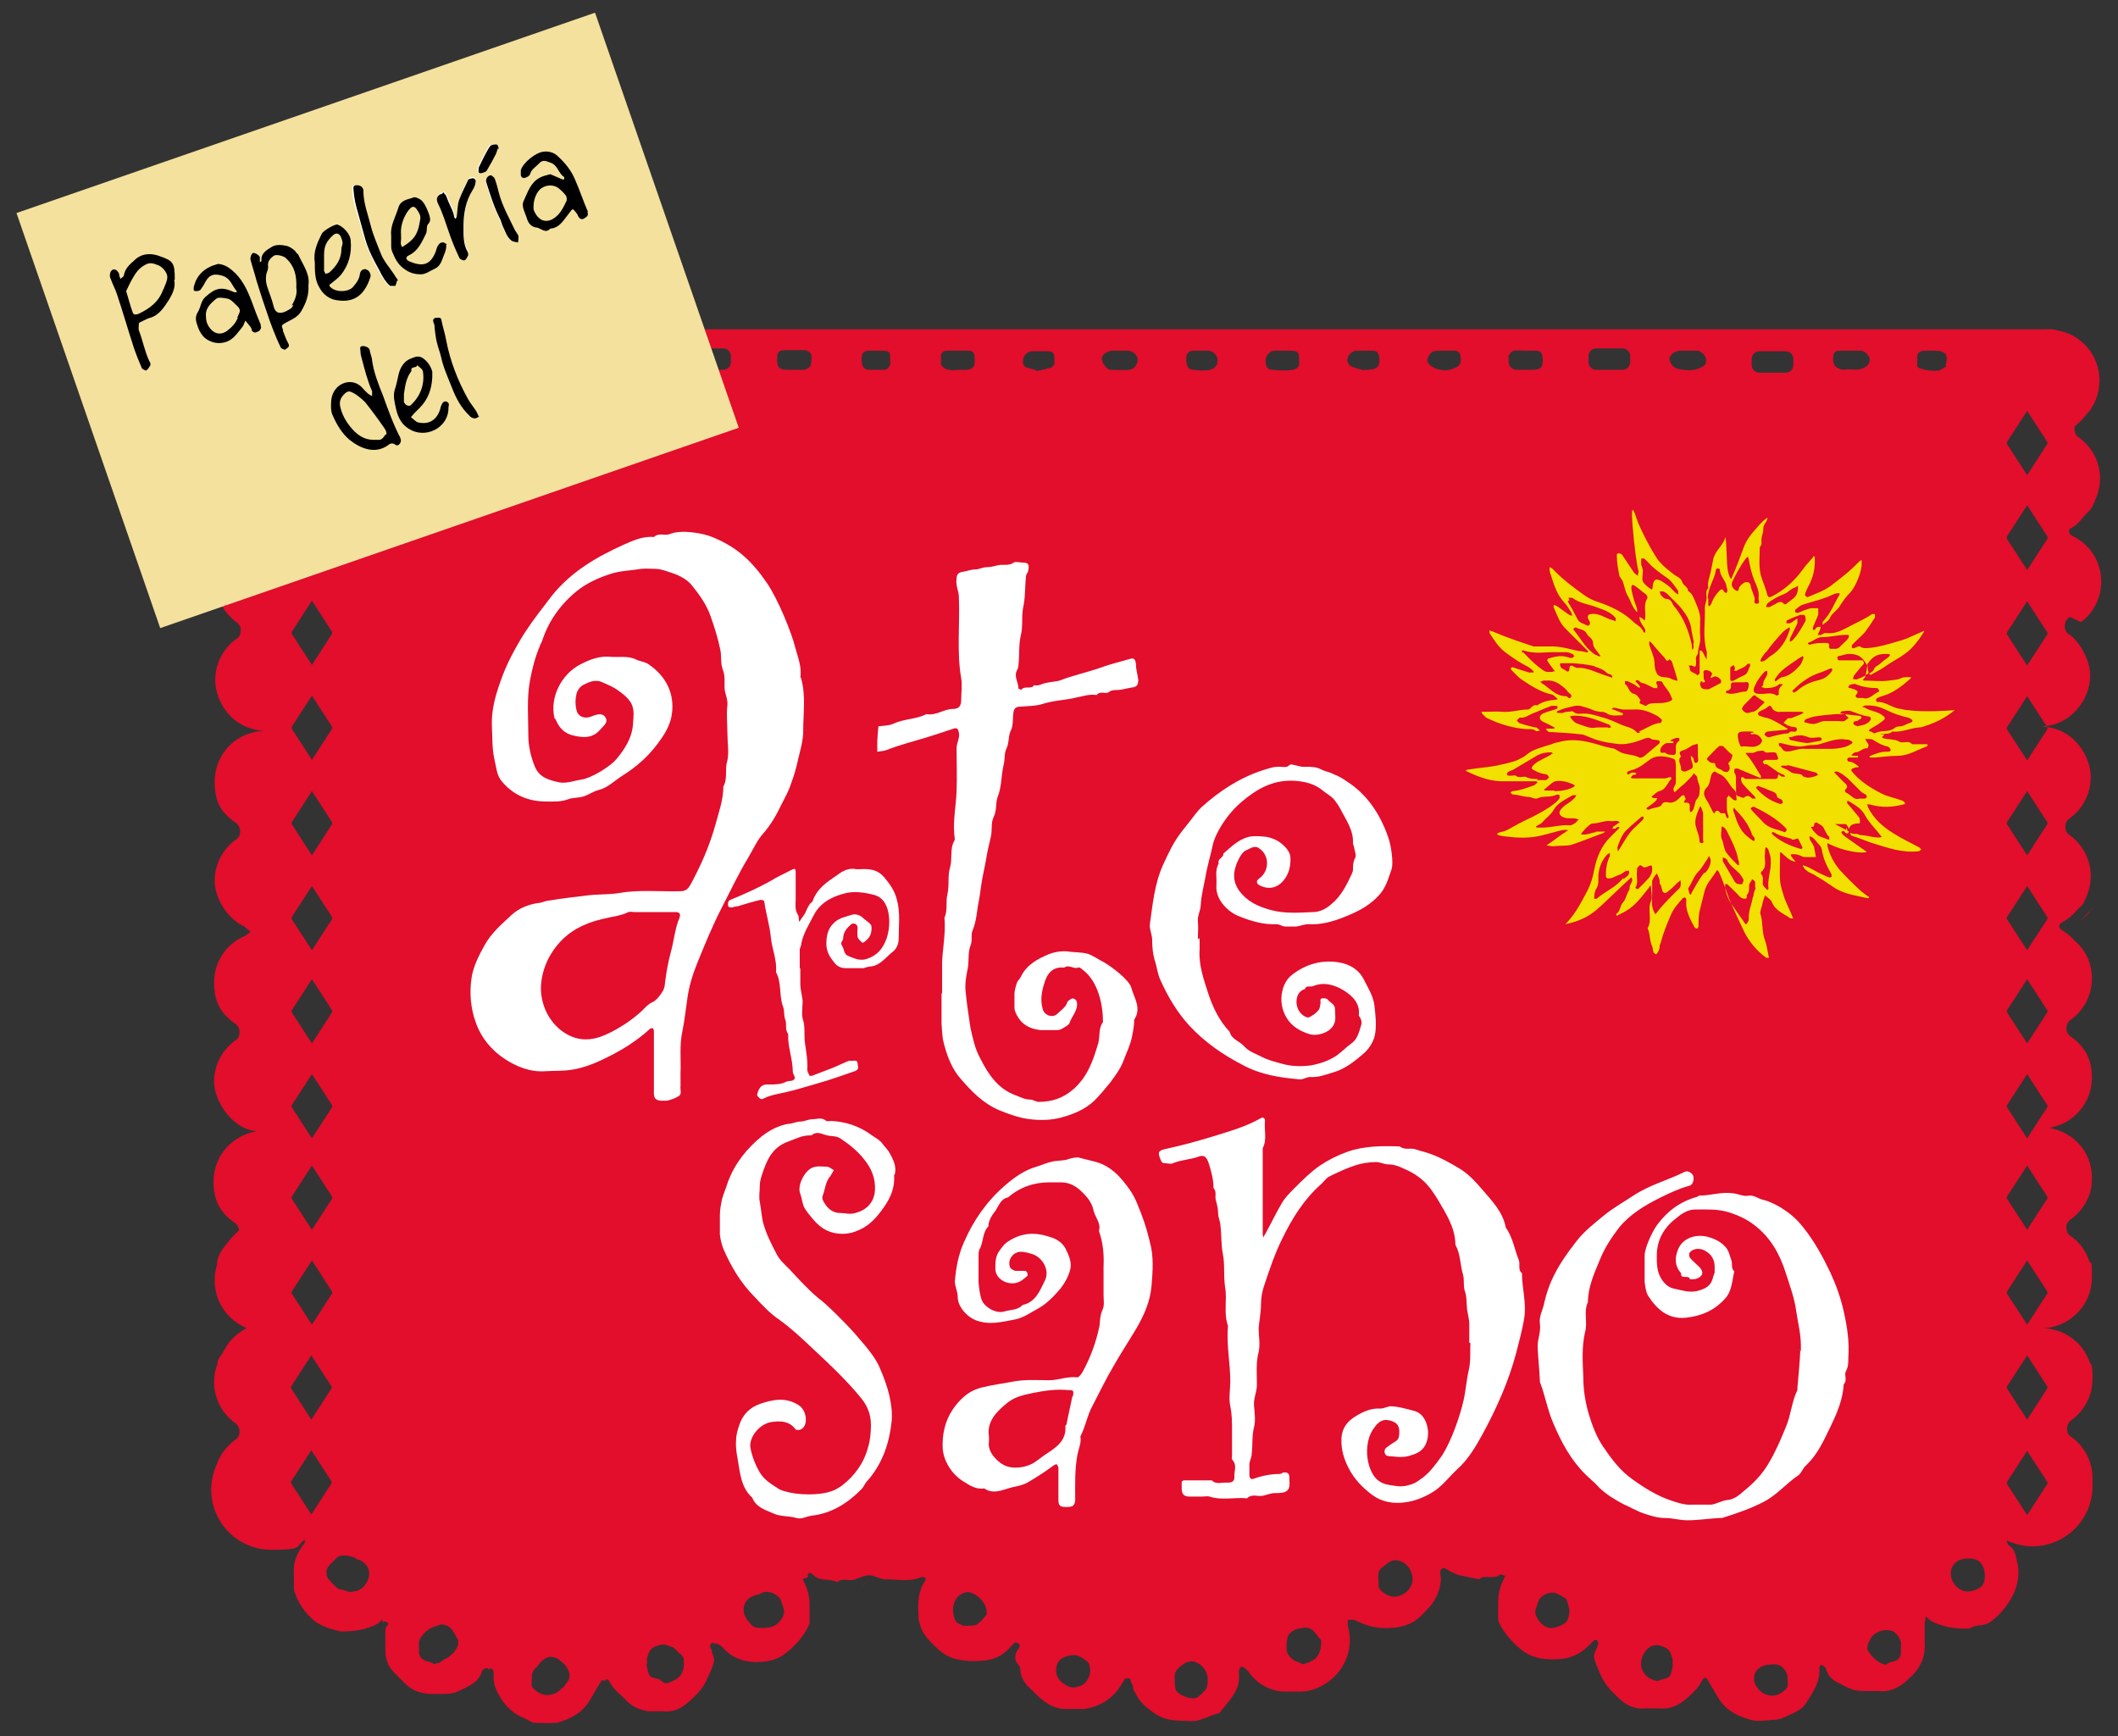 <?xml version="1.0" encoding="UTF-8"?> <svg xmlns="http://www.w3.org/2000/svg" id="Capa_1" data-name="Capa 1" version="1.1" viewBox="0 0 366 300"><rect x="0" y="0" width="366" height="300" fill="#333333" stroke="none"/><defs><style> .cls-1 { fill: #000; } .cls-1, .cls-2, .cls-3, .cls-4, .cls-5 { stroke-width: 0px; } .cls-2 { fill: #e30d2c; } .cls-3 { fill: #f1e000; } .cls-4 { fill: #f3e19d; } .cls-5 { fill: #fff; } </style></defs><g><path class="cls-2" d="M359.6,107.5c.7-.5,1.3-1.1,1.8-1.8.1-.2.3-.4.4-.6.8-1.3,1.3-2.9,1.3-4.6,0-3.6-2.1-6.6-5.2-8,0-.1-.2-.2-.3-.4-.1-.2,0-.6,0-.7,1.5-.6,2.2-2,3.3-3,.6-.5.8-1.2,1.1-1.8,0-.1,0-.2.1-.3.5-1.1.8-2.3.8-3.6,0-2.9-1.4-5.4-3.5-7,0,0-.2-.1-.3-.2-.4-.3-.6-.8-.6-1.3s0-.4,0-.5c.6-.5,1.3-1.1,1.8-1.8,0,0,0,0,0,0,1.6-1.6,2.5-3.8,2.5-6.2,0-4.3-3.2-8-7.3-8.6-.7-.3-1.4-.2-2.1-.2-37.1,0-74.1,0-111.2,0h-111.2c-.4,0-.9,0-1.3,0h-.2c-2.7,0-5.5,0-8.2,0-9.6,0-19.3,0-28.9,0-5.3,0-10.7,0-16,0-.5,0-1,0-1.6,0-8.8,0-17.6,0-26.5,0-.5,0-1.1,0-1.6,0h-.5c-.5,0-1,0-1.5.1-.5,0-.9.2-1.4.3-3.4,1.2-5.9,4.4-5.9,8.3s.7,3.9,1.8,5.4c.2.3.5.7.7,1,.5.7,1.1,1.2,1.8,1.8,0,0,0,0,.1.1,0,0,0,.2,0,.3,0,.5-.2,1-.6,1.3,0,0-.2.1-.3.2-2.1,1.6-3.5,4.1-3.5,7s.2,2.1.5,3h0c1.2,3.3,4.4,5.7,8.1,5.8,0,0,0,0,.1,0,0,0,0,.1-.1.2-1.3,0-2.5.3-3.5.7-3.1,1.4-5.2,4.4-5.2,8s.4,2.9,1,4.1c0,0,0,.2.1.3.6,1,1.4,1.9,2.3,2.6.1,0,.3.2.4.3.1.1.2.2.3.4.2.3.2.6.2.9,0,.5-.2,1-.6,1.3,0,0-.2.1-.3.2-2.1,1.6-3.5,4.1-3.5,7s1.7,6,4.2,7.5c1.3.8,2.7,1.2,4.3,1.3-1,0-1.9.2-2.8.5-3.4,1.2-5.8,4.4-5.8,8.3s1.4,5.4,3.5,7c.1,0,.3.2.4.3.3.3.5.8.5,1.3s-.2,1-.6,1.3c0,0-.2.1-.3.2-2.1,1.6-3.5,4.1-3.5,7s2.1,6.5,5.1,7.9c.2.2.4.3.6.5.6.5.6.4,0,.8-.1.1-.3.2-.4.3h0c-3.2,1.3-5.4,4.4-5.4,8.1s1.4,5.4,3.5,7c.1,0,.3.2.4.3.3.3.5.8.5,1.3s-.2,1-.6,1.3c0,0-.2.1-.3.2-2.1,1.6-3.5,4.1-3.5,7s2.3,6.9,5.7,8.2c.5.2,1.1.3,1.6.4-.8.1-1.6.4-2.3.7-3,1.4-5.1,4.4-5.1,8s1.4,5.4,3.5,7c.1,0,.3.2.4.3.3.3.5.7.5,1.1-.6.6-1.2,1.1-1.7,1.8-1,1.2-2,2.4-2.1,4,0,0,0,.1,0,.2-.3.8-.4,1.8-.4,2.7,0,3.7,2.3,6.9,5.6,8.2-.1,0-.2,0-.3.1-2.1,1.3-2.8,2.1-4,4.3-.3.5-.8,1-.8,1.5,0,0,0,.1,0,.2-.4,1-.6,2.1-.6,3.2,0,2.9,1.4,5.4,3.5,7,.1,0,.3.2.4.3.3.3.5.8.5,1.3s-.2,1-.6,1.3c0,0-.2.1-.3.2-1.3,1-2.4,2.4-3,4-.6,1.4-1,2.9-1,4.5,0,5.8,4.7,10.4,10.4,10.4s4.1-.6,5.7-1.7c.1.1.2.3,0,.6-1.2,1.5-2,3.2-1.8,5.3,0,.8,0,1.5,0,2.3,0,.3,0,.7.2,1,.6,2,2.5,4.5,4.3,5.4.6.3,1.3.6,2,.8.2,0,.5.1.7.2.2,0,.5.1.7.2.1,0,.3,0,.5,0,2.1,0,4.1-.3,6-1.3.3-.2.6-.5.9-.8,0,.2,0,.3,0,.5.1,0,.3-.1.4-.1.5,0,.7.4.5.6-.5.5-.4,1-.4,1.5,0,1,0,1.9,0,2.9,0,1.5.5,2.8,1.6,3.9.6.6,1.2,1.2,1.8,1.8,1.2,1.2,2.6,1.7,4.3,1.8h0c.4,0,.7,0,1.1,0,3,0,3,0,5.5-1.3.9-.5,1.8-1.1,2.2-2.1.1-.3.2-.6.4-.8.2-.2.4-.2.7-.3,0,0,.1.1.2.3.1-.1.3-.2.4-.2.2,0,.5.3.5.6,0,.3,0,.7,0,1,0,1.2.5,2.3,1.1,3.3,1,1.7,2.4,3,4.2,3.7.7.3,1.3.8,1.9.8,1.1,0,2.3.1,3.4,0h0c.1,0,.2,0,.3,0,2.2-.6,4.3-1.6,5.6-3.7.5-.9,1.1-1.8,1.6-2.7.5-.9.7-1.2,1.1-.8.3-.5.6-.4.9.2.7,1.4,2,2.2,3,3.3.5.5,1.1.9,1.8,1.2.6.2,1.2.4,1.8.5,0,0,0,0,.1,0,.8,0,1.7,0,2.5,0,1.8.2,3.2-.5,4.5-1.7,1.6-1.4,2.5-2.5,3.2-4.1.4-.9.9-1.9,1.1-2.9.1-.5-.3-1.1-.4-1.7,0-.3-.3-.6-.3-.9,0-.1.1-.3.3-.5,0,0,.3,0,.4,0,.1,0,.2.2.3.3,0-.1,0-.2,0-.3.4.2.8.4,1.1.7.1,0,.2.2.3.3,1.6,1.7,3.4,2.2,5.4,2.3,1.7,0,3.3-.2,4.8-1.2,1.8-1.2,4.1-3.7,4.6-5.6,0-.3,0-.7,0-1,0-.7,0-1.4,0-2.1q0-2-.9-3.8c-.1-.2-.2-.5-.3-.7.3,0,.8-.3.9-.2,0-.1,0-.2,0-.3,0-.2,0-.4.2-.5.1,0,.4,0,.5.1,0,.1.2.2.3.3,1.1,1.1,2.8.5,4.1,1.2.8-.8,1.8-.2,2.7-.4.9-.2,1.9-.8,2.8-.8s1.9.7,2.8.7c2.1,0,4.2.5,6.3-.4.2,0,.4,0,.6.1,0,.1.1.4,0,.5-1.1,1.6-1.3,3.4-1.2,5.3,0,.7,0,1.3.2,2,.3,1.5,1.2,2.6,2.1,3.5,1,1,2.1,2.1,3.6,2.6,1.9.6,3.9.6,5.8.4,1.5-.2,3-.9,4.1-2.2.3-.3.6-.6.9-.9,0,0,.4,0,.6.2.3.2.3.5,0,.9-.7.9-.8,1.9,0,2.8.1.2.3.3.3.5,0,1.7.9,2.9,2.1,3.9.4.4.8.8,1.2,1.2,1.4,1.2,2.9,2.1,4.8,2,1,0,1.9,0,2.9,0,.4,0,.8-.2,1.1-.2,2.7-.7,4.5-2.3,5.8-4.7,0-.2.3-.4.5-.4.3,0,.7,0,.7.4,0,.4.4.7.4,1.1,0,.7.4.9.6,1.4.5,1,1.3,1.8,2.1,2.4,1,.8,2,1.5,3.4,1.8,1.3.3,2.5.2,3.8.3,1.7.1,3.1-.9,4.7-1.3.2,0,.4-.2.5-.3,1.5-2,3.5-3.7,3.2-6.6,0-.5,0-1.1.5-1.2.3,0,.7.4,1,.7,0,0,.1,0,.1.1,1.5,2.2,3.9,3.5,6.4,3.5.6,0,1.2,0,1.9,0,2,.1,3.7-.4,5.4-1.6,3.2-2.2,4.6-6.2,3.5-9.8,0-.3,0-.6,0-1,.4,0,.8,0,1.1,0,1.1.5,2.1,1,3.3,1.2,1.9.4,4.2.3,6-.4,1.6-.6,2.6-1.8,3.7-3,1.2-1.3,1.9-3,2-4.8,0-.6-.4-1.6.3-1.9.4-.2,1.1.5,1.7.7.4.2.8.4,1.2.5l3.4.7c.5-.5,1.1-.4,1.7-.4.7,0,1.3.1,1.9-.4.1-.1.6.1.9.2,0,.2-.2.5-.3.7q-.9,1.8-.9,3.8c0,.7,0,1.4,0,2.1,0,.3,0,.7,0,1,.5,1.8,2.8,4.4,4.6,5.6,1.7,1.1,3.6,1.3,5.5,1.2,2.1,0,4-.8,5.5-2.3.3-.3.7-.7,1-1,0,0,.3,0,.4,0,.1.1.3.3.3.5,0,.3-.2.6-.3.9-.2.6-.6,1.2-.4,1.7.2,1,.7,1.9,1.1,2.9.7,1.6,1.6,2.6,3.2,4.1,1.3,1.2,2.7,1.9,4.5,1.7.8,0,1.7,0,2.5,0,2,.2,3.6-.7,5-2,.8-.8,1.7-1.5,2.2-2.6.6-1,.8-.9,1.4.2.5.9,1.1,1.8,1.6,2.7,1.3,2.1,3.4,3.1,5.6,3.7,1.1.3,2.3.1,3.5,0,.7,0,1.5-.1,2.1-.4,1.4-.7,3-1.1,3.9-2.5,1.2-1.9,2.5-3.7,2.3-6.1,0-.2.2-.5.2-.5.2,0,.5.1.7.3.2.2.3.5.4.8.4,1.1,1.3,1.7,2.2,2.1,2.5,1.3,2.5,1.3,5.5,1.3s.8,0,1.2,0c1.6.2,3-.3,4.3-1.3,2.2-1.7,3.9-3.8,3.7-6.9,0-1.1,0-2.2,0-3.3,0-.5.1-.9.2-1.4.3.3.6.6.9.8,2.1,1.1,4.4,1.4,6.7,1.3,1-.8,2.4-.3,3.5-1.1,1.9-1.3,3.8-3.8,4.5-6,.4-1.3.5-2.6.3-3.8-.3-1.2-.3-2.7-1.6-3.5-.2-.1-.2-.4-.3-.7,0,0,0,0,0-.1,1.3.6,2.9,1,4.4,1,5.8,0,10.4-4.7,10.4-10.4s0-.2,0-.3c0-.3,0-.7,0-1.1,0-2.9-1.4-5.4-3.5-7,0,0-.2-.1-.3-.2-.4-.3-.6-.8-.6-1.3s.2-1,.5-1.3c.1-.1.2-.2.4-.3,2.1-1.6,3.5-4.1,3.5-7s-.2-2.2-.6-3.2c-1.2-3.2-4.3-5.5-8-5.6,1.2,0,2.3-.3,3.4-.8,3-1.4,5.1-4.4,5.1-8s-.2-2-.5-2.9c-.6-1.7-1.6-3.1-3-4.1,0,0-.2-.1-.3-.2-.4-.3-.6-.8-.6-1.3s0-.5.1-.7c0-.2.2-.4.4-.6.1-.1.2-.2.4-.3,1.3-1,2.4-2.4,3-4,.4-1,.5-2,.5-3.1,0-2.2-.8-4.3-2.2-5.8,0,0,0,0,0,0,0,0,0,0,0,0-.2-.2-.4-.4-.6-.6,0,0,0,0,0,0-1.2-1.1-2.8-1.9-4.5-2.2.9-.2,1.8-.5,2.6-.9,2.8-1.5,4.7-4.4,4.7-7.8s-1.4-5.4-3.5-7c0,0-.2-.1-.3-.2-.4-.3-.6-.8-.6-1.3s.2-1,.5-1.3c.1-.1.2-.2.4-.3,2.1-1.6,3.5-4.1,3.5-7s-1.2-5-3.1-6.7c-.6-.6-1.3-1.2-2.1-1.7-.6-.4-.6-1,0-1.3.6-.3,1-.6,1.5-1,.7-.6,1.2-1.3,1.9-1.9,0,0,0,0,.1-.1,0,0,0,0,0,0,.2-.3.4-.6.5-.9.6-1.2,1-2.6,1-4.1,0-2.9-1.4-5.4-3.5-7,0,0-.2-.1-.3-.2-.4-.3-.6-.8-.6-1.3s.2-1,.5-1.3c.1-.1.2-.2.4-.3,2.1-1.6,3.5-4.1,3.5-7s-1.8-6.1-4.4-7.6c-1.2-.7-2.6-1.1-4.2-1.2,2.5,0,4.8-1.2,6.3-3,1.3-1.5,2.2-3.6,2.2-5.8s-1.4-5.4-3.5-7c0,0-.2-.1-.3-.2-.4-.3-.6-.8-.6-1.3s.2-1,.5-1.3c.1-.1.2-.2.4-.3ZM50.4,76.4l3.5-5.4h0s0,0,0,0l3.5,5.4c0,.1,0,.2,0,.3l-3.5,5.4h0s0,0,0,0l-3.5-5.4c0-.1,0-.2,0-.3ZM50.4,92.8l3.5-5.4h0l3.5,5.4c0,.1,0,.2,0,.4l-3.5,5.4h0s0,0,0,0l-3.5-5.4c0-.1,0-.2,0-.4ZM50.4,109.2l3.5-5.4h0l3.5,5.4c0,.1,0,.2,0,.3l-3.5,5.4h0s0,0,0,0l-3.5-5.4c0-.1,0-.2,0-.3ZM50.4,125.6l3.5-5.4h0l3.5,5.4c0,.1,0,.2,0,.3l-3.5,5.4h0s0,0,0,0l-3.5-5.4c0-.1,0-.2,0-.3ZM50.4,142.1l3.5-5.4h0l3.5,5.4c0,.1,0,.2,0,.3l-3.5,5.4h0s0,0,0,0l-3.5-5.4c0-.1,0-.2,0-.3ZM50.4,158.5l3.5-5.4h0s0,0,0,0l3.5,5.4c0,.1,0,.2,0,.3l-3.5,5.4h0s0,0,0,0l-3.5-5.4c0-.1,0-.2,0-.3ZM50.4,174.6l3.5-5.4h0s0,0,0,0l3.5,5.4c0,.1,0,.2,0,.3l-3.5,5.4h0s0,0,0,0l-3.5-5.4c0-.1,0-.2,0-.3ZM50.4,191l3.5-5.4h0l3.5,5.4c0,.1,0,.2,0,.3l-3.5,5.4h0s0,0,0,0l-3.5-5.4c0-.1,0-.2,0-.3ZM50.4,206.8l3.5-5.4h0s0,0,0,0l3.5,5.4c0,.1,0,.2,0,.3l-3.5,5.4h0s0,0,0,0l-3.5-5.4c0-.1,0-.2,0-.3ZM50.4,223.2l3.5-5.4h0l3.5,5.4c0,.1,0,.2,0,.3l-3.5,5.4h0s0,0,0,0l-3.5-5.4c0-.1,0-.2,0-.3ZM57.3,239.9l-3.5,5.4h0s0,0,0,0l-3.5-5.4c0-.1,0-.2,0-.3l3.5-5.4h0l3.5,5.4c0,.1,0,.2,0,.3ZM46.6,229.8s0,0-.1,0c0,0,0,0-.1,0,0,0,0,0,.1,0h9.1s-9,0-9,0ZM53.8,261.7h0s0,0,0,0l-3.5-5.4c0-.1,0-.2,0-.3l3.5-5.4h0s0,0,0,0l3.5,5.4c0,.1,0,.2,0,.3l-3.5,5.4ZM60.8,275.1c-.5,0-1.1-.2-1.6-.4,0,0-.5,0-.8-.2-.6-.5-1.1-1-1.6-1.6-.3-.3-.4-.8-.4-1.3,0-.3.2-.7.4-1,.3-.4.7-.7,1-1,.8-1.1,1.9-.9,3-.6.3,0,.6.2.8.4,1.3.3,2.2,1.3,2.2,2.5,0,1.6-1.4,3.2-2.9,3.1ZM69.5,63.2c0,.1-.2.3-.4.4-.8.3-2.6.6-3.4.4-.4-.1-1.1-.4-1.2-.8-.5-1.9,0-2.5,1.9-2.5h.4c.5,0,1,0,1.5,0,.8,0,1.1.4,1.1,1.1,0,.5,0,1,0,1.5ZM78.3,285.6c-.4.5-.9.9-1.5,1.1-.4.3-.7.6-1.2.7-.2,0-.6.2-.7.1-.6-.5-1.5-.3-2.1-1-.6-.6-.3-1.3-.4-1.9,0-.3,0-.5,0-.8,0-.6.8-1.6,1.4-2,.1-.1.2-.2.4-.3.5-.4,1.3-.5,2-.8,1.6,0,2.1,1.1,2.7,2.2.7,1.1,0,1.9-.5,2.7ZM81.9,63.9c-1,0-2.1.2-3.2-.3,0,0-.2,0-.2-.1-.6-.4-.7-.8-.7-1.4,0-.1,0-.2.1-.4h0c.2-.5.8-1,1.4-1.1.5,0,1.1,0,1.7,0s1.4,0,2.1,0c.7,0,1,.4,1,1,.2,1.6-.5,2.4-2.2,2.3ZM91,63.1v-1.1c0-.7.6-1.3,1.3-1.3h4.6c.7,0,1.3.6,1.3,1.3v1.1c0,.7-.6,1.3-1.3,1.3h-4.6c-.7,0-1.3-.6-1.3-1.3ZM97.6,291.3c-.2.2-.4.4-.6.5,0,0,0,0,0,0-.6.7-1.5,1.1-2.4,1.1-.9,0-1.6-.4-2.3-1-.6-.5-.4-1.1-.4-1.7,0-.8,0-1.4.7-2,.1-.1.2-.2.3-.3.5-.8,1.3-1.5,2.1-1.6.5,0,1.1.1,1.5.4.6.5,1.3,1,1.6,1.7.6,1.2.4,1.8-.6,2.9ZM111,63.7c-1.4.3-2.7.5-4.1-.2-.9-.5-1-.7-.9-1.5,0-.6.9-1.3,1.5-1.4.5,0,1.1,0,1.7,0s.8,0,1.2,0c.8,0,1.7.6,1.9,1.2.1.6-.5,1.7-1.3,1.9ZM118.2,287.2c0,1.6-.5,2.7-2,3.3-1.1.5-1.4.5-2.2-.3-.7-.3-1.6-.1-1.9-1-.2-.6-.3-1.1-.4-1.7,0,0,0,0,.1,0,0-.3,0-.7,0-1,.2-.6.4-1.3.9-1.7.6-.4,1.5-.7,2.2-.6.3,0,.6.2.8.3.7,0,1,.5,1.4.9.5.5,1.3.9,1,1.7ZM126.3,62.6c0,.7-.6,1.3-1.3,1.3h-4.6c-.7,0-1.3-.6-1.3-1.3v-1.1c0-.7.6-1.3,1.3-1.3h4.6c.7,0,1.3.6,1.3,1.3v1.1ZM132.6,281.3c0,0-.1,0-.2,0-.2,0-.5,0-.8,0-.8,0-1.4,0-2-.8-.6-.7-1.1-1.4-1.1-2.4,0-1.4,1.1-2.4,2.7-2.6.4-.3.9-.5,1.5-.4.8,0,1.5.5,2,1,.2.2.8,2,.8,2.3,0,1.4-1.6,3-3,2.8ZM140.1,63.1c0,.3-.6.6-1,.8-.2,0-.9,0-1.6,0h0c-.5,0-.9,0-1.4,0-1.4,0-1.8-.4-1.8-1.6,0-.2,0-.3,0-.5,0-1,.3-1.2,1.2-1.3h0c.2,0,.4,0,.6,0,0,0,0,0,0,0,.3,0,.6,0,.9,0,.7,0,1.4,0,2.1,0,0,0,.2,0,.3.1t0,0c.9.3,1,1,.7,2.4ZM153.9,62.6c0,.6-.5,1.3-1.1,1.3-.9,0-1.8,0-2.7,0-.8,0-1.1-.6-1.2-1.4-.1-1.6.3-2,1.8-1.9.3,0,.6,0,.8,0h.4c1.9,0,2,0,1.9,2ZM163.1,63.5c-.2-.1-.4-.3-.5-.5,0-.5,0-1,0-1.4,0-.6.4-1,1-1,.7,0,1.4,0,2.1,0s1.1,0,1.7,0c.7,0,1,.4,1,1,.2,1.9-.2,2.4-2.2,2.3-1.1,0-2.2.3-3.2-.4ZM170.5,279c-.5.6-1.1,1.3-1.7,1.7-.3.2-.9.2-1,.2-.8,0-1.2.1-1.4,0-.5-.3-1.1-.3-1.4-1.1-.7-1.8-.2-3.8,1.4-4.5.3-.1.6-.2.9-.2,1.5.2,3.1,1.8,3.2,3.3,0,.2,0,.5,0,.6ZM182.1,63c0,.2-.3.4-.4.5-.7.2-1.5.4-2.4.6-.5-.2-1.1-.4-1.6-.5-.9-.2-1-.8-.9-1.5,0-.6.8-1.4,1.5-1.4,1,0,1.9,0,2.9,0,.7,0,1,.4,1,1,0,.5,0,1,0,1.4ZM187.6,290.7c-.6.7-1.5.8-2.1.9-.7,0-1.6-.5-2.2-1.1-.5-.4-.8-1.1-.8-1.9,0-.8.3-1.5.8-1.9.6-.4,1.4-.7,2.1-.7,1-.1,1.8.6,2.6,1.2.3.2.3,1,.4,1.4,0,.9-.3,1.5-.9,2.2ZM195.2,63.9c-1.1.1-2.2,0-3.3,0-.7,0-1.6-1.4-1.5-2,0-.6,1-1.3,1.8-1.3.5,0,1,0,1.4,0s.8,0,1.2,0c1,0,1.7.7,1.8,1.5,0,.8-.5,1.7-1.5,1.8ZM208.6,291.6c-.5.7-1.1,1.3-1.7,1.7-.8.5-2.9-.2-3.6-1.1q-.3-.4-.3-1.9c-.1-.8,0-1.5.8-2.2.8-.7,1.7-1.3,2.8-.9,1.3.5,2.1,1.7,2.1,3,0,.5,0,1-.2,1.4ZM210.4,62.8c-.2.5-.8,1-1.3,1.1-.9.2-1.9.1-2.9,0-.8,0-1.1-.6-1.2-1.4-.1-1.6.4-2,1.8-1.9.3,0,.5,0,.8,0,.9,0,1.7-.2,2.4.6.4.5.5,1.1.3,1.5ZM219.9,63.9c-.9,0-1.2-.6-1.2-1.6,0-.8.7-1.6,1.4-1.7.6,0,1.2,0,1.9,0h.4c2.1,0,2.1.1,2.1,2.2,0,.9-.8,1-1.1,1.1-1.2.2-2.3.1-3.5,0ZM228.3,284.6c-.2.7-.4,1.4-.9,1.9-.5.5-1.3.8-2,1-.4.2-.7-.2-1.1-.3-.9-.3-1.5-.9-1.8-1.5-.3-.8-.2-1.9,0-2.8.1-.5.7-1,1.3-1.3.4-.2.9-.2,1.3-.3,1.7-.4,2.2,1.1,3.1,2,.2.2.1.9,0,1.4ZM236.2,63.9c-.1,0-.3,0-.4,0,0,0,0,0,0,.1-.7-.2-1.4-.3-2.1-.6-.7-.3-1-.9-.8-1.6.1-.5.9-1.2,1.4-1.2,1,0,1.9,0,2.9,0,.7,0,1,.4,1.1.9.3,1.8-.3,2.4-2.1,2.4ZM241,275.9c-.9,0-1.6-.4-2.3-1-.7-.6-.4-1.2-.5-1.8,0-.9-.2-1.7.7-2.3.7-.5,1.3-1.2,2.2-1.2,1.6,0,3,1.5,3,3.3,0,1.5-1.4,2.9-3.1,3ZM251.1,63.7c-1.2.5-2.3.3-3.4-.2-.8-.4-1.2-1.1-1-1.5.4-1.1.8-1.4,1.9-1.4.4,0,.8,0,1.2,0s1.1,0,1.6,0c.6,0,.9.4,1,1,.1,1.3,0,1.6-1.3,2.1ZM262.2,63.9c-1,0-1.5-.6-1.5-1.6s-.1-.6,0-.8c.2-.4.5-.8.9-.9.7-.1,1.4,0,2.1,0s1,0,1.5,0c1.1,0,1.3.3,1.4,1.5,0,1.4-.3,1.8-1.9,1.8-.8,0-1.7,0-2.5,0ZM270.4,280.5c-.6.4-1.4.7-2.1.8-1.4.2-2.9-1.4-3-2.8,0-.3.6-2.1.8-2.3.6-.6,1.2-.9,2-1,.9-.1,1.6.6,2.3.9.5.3.6,1.4.8,2.1,0,1-.2,1.9-.9,2.4ZM281.7,62.6c0,.7-.6,1.3-1.3,1.3h-4.6c-.7,0-1.3-.6-1.3-1.3v-1.1c0-.7.6-1.3,1.3-1.3h4.6c.7,0,1.3.6,1.3,1.3v1.1ZM288.7,289.3c-.3.9-1.4.7-2,1.1-.4.2-1.3-.2-1.8-.5-.7-.5-1.2-1.2-1.3-2.1-.2-1.4.9-3.3,2.3-3.5.7-.1,1.6.2,2.2.6.5.3.7,1.1.9,1.7.1.3,0,.7,0,1,0,0,0,0,.1,0-.1.6-.2,1.2-.4,1.7ZM293.9,63.5c-1.3.7-2.7.5-4.1.2-.8-.2-1.4-1.3-1.3-1.9.2-.6,1-1.2,1.9-1.2.4,0,.8,0,1.2,0s1.1,0,1.7,0c.6,0,1.4.8,1.5,1.4.1.8,0,1.1-.9,1.5ZM308.5,292c-.7.6-1.4,1-2.3,1-1.6,0-3.1-1.5-3.1-2.9,0-1.6,1.2-2.5,3.3-2.5.6,0,1.2,0,1.8.7.6.6.7,1.3.7,2,0,.6.2,1.2-.4,1.7ZM309.9,63.1c0,.7-.6,1.3-1.3,1.3h-4.6c-.7,0-1.3-.6-1.3-1.3v-1.1c0-.7.6-1.3,1.3-1.3h4.6c.7,0,1.3.6,1.3,1.3v1.1ZM319,63.9c-1.7,0-2.4-.8-2.2-2.3,0-.6.4-1,1-1,.7,0,1.4,0,2.1,0s1.1,0,1.7,0c.6,0,1.4.8,1.5,1.4,0,.7-.2,1.1-.9,1.5-1.1.6-2.1.3-3.2.3ZM328.5,284.7c-.1.6.2,1.3-.4,1.9-.6.7-1.5.4-2.1,1-.1.1-.5,0-.7-.1-1-.4-1.8-1.2-2.4-2.1-.5-.7,0-1.5.3-2.2.7-1.2,2.3-1.8,3.7-1.4.6.1,1.6,1.4,1.6,2.1,0,.3,0,.5,0,.8ZM336.3,63.2c0,.3-.8.6-1.2.8-.7.2-2.6,0-3.4-.4-.1,0-.4-.2-.4-.4,0-.5,0-1,0-1.5,0-.7.4-1,1.1-1.1.5,0,1,0,1.5,0h.4c1.9,0,2.5.7,1.9,2.5ZM342.2,274.3c-.6.4-1.4.7-2.2.7-1.5,0-2.9-1.5-2.9-3.1,0-1.6,1.3-2.7,3.2-2.6,1.7,0,2.6,1,2.7,2.9,0,.9-.2,1.7-.8,2.1ZM353.8,256.4l-3.5,5.4h0s0,0,0,0l-3.5-5.4c0-.1,0-.2,0-.3l3.5-5.4h0s0,0,0,0l3.5,5.4c0,.1,0,.2,0,.3ZM353.8,239.9l-3.5,5.4h0s0,0,0,0l-3.5-5.4c0-.1,0-.2,0-.3l3.5-5.4h0s0,0,0,0l3.5,5.4c0,.1,0,.2,0,.3ZM353.8,223.5l-3.5,5.4h0s0,0,0,0l-3.5-5.4c0-.1,0-.2,0-.3l3.5-5.4h0s0,0,0,0l3.5,5.4c0,.1,0,.2,0,.3ZM353.8,207.1l-3.5,5.4h0s0,0,0,0l-3.5-5.4c0-.1,0-.2,0-.3l3.5-5.4h0s0,0,0,0l3.5,5.4c0,.1,0,.2,0,.3ZM353.8,191.3l-3.5,5.4h0s0,0,0,0l-3.5-5.4c0-.1,0-.2,0-.3l3.5-5.4h0s0,0,0,0l3.5,5.4c0,.1,0,.2,0,.3ZM353.8,174.9l-3.5,5.4h0s0,0,0,0l-3.5-5.4c0-.1,0-.2,0-.3l3.5-5.4h0s0,0,0,0l3.5,5.4c0,.1,0,.2,0,.3ZM353.8,158.8l-3.5,5.4h0s0,0,0,0l-3.5-5.4c0-.1,0-.2,0-.3l3.5-5.4h0s0,0,0,0l3.5,5.4c0,.1,0,.2,0,.3ZM353.8,142.4l-3.5,5.4h0s0,0,0,0l-3.5-5.4c0-.1,0-.2,0-.3l3.5-5.4h0s0,0,0,0l3.5,5.4c0,.1,0,.2,0,.3ZM353.8,126l-3.5,5.4h0s0,0,0,0l-3.5-5.4c0-.1,0-.2,0-.3l3.5-5.4h0s0,0,0,0l3.5,5.4c0,.1,0,.2,0,.3ZM353.8,109.6l-3.5,5.4h0s0,0,0,0l-3.5-5.4c0-.1,0-.2,0-.3l3.5-5.4h0s0,0,0,0l3.5,5.4c0,.1,0,.2,0,.3ZM353.8,93.1l-3.5,5.4h0s0,0,0,0l-3.5-5.4c0-.1,0-.2,0-.4l3.5-5.4h0s0,0,0,0l3.5,5.4c0,.1,0,.2,0,.4ZM353.8,76.7l-3.5,5.4h0s0,0,0,0l-3.5-5.4c0-.1,0-.2,0-.3l3.5-5.4h0s0,0,0,0l3.5,5.4c0,.1,0,.2,0,.3Z"></path><path class="cls-2" d="M55.6,229.8h0s-9,0-9,0c0,0,0,0-.1,0,0,0,0,0-.1,0,0,0,0,0,.1,0h9.1Z"></path><path class="cls-2" d="M55.6,229.8h0s-9,0-9,0c0,0,0,0-.1,0,0,0,0,0-.1,0,0,0,0,0,.1,0h9.1Z"></path></g><path class="cls-2" d="M149,274.2c.2-.3.4-.6.5-.9-.2.3-.3.6-.5.9ZM149,222.8c.1-.2.3-.4.4-.6-.1.2-.2.4-.4.6Z"></path><g><path class="cls-5" d="M138.3,117c.3-1.8-.5-3.6-.9-5.2-.6-2.4-2.9-8.2-4.9-11.1-2.6-3.8-5.1-6-8.7-7.6-1.7-.8-3.5-1.1-5.3-1.2-.9,0-1.8,0-2.8.4-.8.3-1.9-.3-2.7.5-2-.2-3.8.7-5.4,1.4-4.6,2.1-8.9,4.6-12.2,8.7-1.6,2.1-3.2,4.1-4.7,6.4-1.7,2.7-3.2,5.5-4.2,8.4-.9,2.5-1.6,5-1.5,7.7.1,2,0,4.1.5,6.1.3,1.2.3,2.4,1.2,3.5,2,2.4,4.6,3.5,7.7,3.5,1.3,0,2.5.1,3.8-.4.8-.3,1.8-.2,2.7-.5.9-.3,1.7-.9,2.6-1.1,1.5-.4,2.6-1.5,3.8-2.3,2.9-1.8,5.1-3.8,7-6.6.9-1.3,1.6-2.7,1.8-4.2.5-3.4-.9-6.5-4-8.6-.7-.5-1.6-.5-2.3-.9-1.4-.6-2.8-.3-4.2-.4-1.9-.2-3.6.4-5.3,1.3-3.3,1.7-5.3,5.7-4.5,9.2,0,.2.3.3.3.5.6,1.4,1.6,2.3,3,2.6,1.7.4,3.3.5,4.6-1,.5-.6,1.4-1.2,1-2-.5-1-1.5-.7-2.5-.3-1.2.5-2.4,0-2.6-1.2-.2-.8-.2-1.8,0-2.6.1-.6.6-1.3,1.1-1.6,1-.5,2.1-1.1,3.4-.5.9.4,1.9.8,2.7,1.4,2.9,2,2.8,3.2,2.6,5.6-.1,2.5-1.4,4.5-2.9,6.3-1.1,1.3-4.4,3.3-6,3.5-1.3.2-2.5.7-3.8.5-1.8-.4-3.5-.8-4.3-2.8-.7-1.7-1.1-3.6-1.1-5.3,0-3.2-.3-6.4.3-9.6.4-2.1.9-4,1.7-5.9.1-.3.3-.6.4-.9,1.1-3.4,3.2-6.3,5.9-8.5,1.7-1.4,3.7-2.3,5.8-3,1.8-.6,3.6-.6,5.4-.9.8-.1,1.7,0,2.5,0,.6,0,1.3.2,1.9.4,1.6.5,3.3,1.1,4.4,2.5,1.3,1.6,2.5,3.3,3.2,5.3.7,2,1.3,3.9,1.7,5.9.2,1.1,0,2.3.4,3.3.4,1,.3,2,.3,3,0,1.1.6,2,.5,3.2-.2,1.6,0,3.2,0,4.8s.3,3.3,0,4.7c-.5,1.5.1,3.1-.7,4.5,0,2.3-.8,4.5-1.4,6.7-1,3.6-2.5,7-4.3,10.3-.5.9-1,1.1-1.8,1.1-3.5.1-7-.3-10.4.3-1.8.3-3.6.2-5.4.4-2.2.3-4.5.5-6.7.9-.6,0-1.1.3-1.7.4-1.8.2-3.6.9-4.9,2.1-1.7,1.6-3.5,3.1-4.7,5.3-1,1.8-1.9,3.6-2.2,5.5-.4,2.6-.2,5.4.8,8,.9,2.5,2.7,4.6,4.8,6,2.1,1.4,4.5,2.4,7.2,2.2,1.6-.1,3.2,0,4.8-.3,1.7-.3,3.3-.9,4.8-1.6,3-1.4,5.9-3.1,8.4-5.4.1-.1.4-.2.5-.1.1,0,.2.3.2.5,0,1.8,0,3.6,0,5.4s0,3.6,0,5.4c0,.8.4,1.1,1.1,1.2.4,0,.9,0,1.2,0,.7-.2,1.4-.4,2-.8.6-.4.2-1.1.3-1.7,0-.8,0-1.5,0-2.3.1-2.4-.2-4.7.3-7.1.4-1.9.6-3.9.9-5.9.3-2.1.9-4,1.7-6,1.3-3.2,2.6-6.4,4.2-9.5,1.5-2.9,2.9-5.9,4.6-8.7.9-1.5,1.5-3,2.7-4.3,1.2-1.4,2.2-3.1,3-4.8.6-1.2,1.3-2.4,1.7-3.7.5-1.3.9-2.7,1.2-4.1.4-1.7.9-3.3.9-5,0-3.1.5-6.2-.4-9.2ZM117.5,158.4c-.9,2-1,4.1-1.6,6.2-.4,1.5-.7,3.1-.9,4.6-.1.7-.1,1.5-.5,2.1-.4.7-1.1,1.6-1.8,1.9-.7.3-1.2.9-1.7,1.4-1.6,1.5-3.4,2.7-5.3,3.7-1.4.7-2.8,1.3-4.5,1.3-1.6,0-3-.6-4.3-1.6-2.5-2-3.6-5.1-3.4-7.9.2-2.5,1.2-4.9,2.9-6.9,2-2.4,4.7-3.7,7.7-4.4,1.5-.4,3.1-.5,4.5-1.2.3-.1.7,0,1,0,1.2,0,2.4,0,3.5,0s2.5,0,3.7,0c.6,0,.9.4.6.9Z"></path><path class="cls-5" d="M253.9,232c0-1.3,0-2.3,0-3.2,0-.9-.3-1.8-.4-2.7-.1-.9,0-1.8-.3-2.8-.4-.9-.1-2.1-.4-3.1-.5-1.7-.4-3.5-1.3-5.1,0-2.3-1-4.3-2.1-6.2-1.9-3.3-3.1-5.4-6.9-7-.8-.4-1.7-.7-2.6-.7-.7,0-1.4-.4-2.1-.4-1.2,0-2.5.2-3.7.6-1.5.5-3,1.2-4.4,1.9-.6.3-1,1-1.5,1.4-2.9,2.6-4.9,5.8-6.6,9.3-1.3,2.6-2.2,5.3-3.1,8-.4,1.1-.6,2.3-.6,3.5,0,1.3-.3,2.7-.4,4,0,1.4.3,2.8,0,4.1-.5,1.9-.3,3.8-.3,5.7,0,1.2-.6,2.3-.5,3.6.1,1.2.3,2.6,0,3.7-.4,1.6-.2,3.1-.4,4.6,0,.6-.3,1.1-.4,1.7,0,.6,0,1.2,0,1.9,0,.7.3.9.8.7,1.4-.5,2.9-.8,4.4-.8.2,0,.4-.1.5-.2.7-.2,1.2,0,1.2.7,0,.8.2,1.8-.3,2.3-.4.5-1.5.5-2.2.5-.9,0-1.7.5-2.5.5-.8,0-1.6-.3-2.3.4-2.2-.2-4.4.4-6.5-.3-.4-.1-.8,0-1.2,0-.8,0-1.5,0-2.3,0-1,0-1.3-.5-1.3-1.5,0-.3,0-.7,0-1,0-.1.2-.3.4-.3,1.6,0,3.2,0,4.8,0,.8.8,1.8.3,2.7.4.9,0,1.3-.3,1.2-1.2,0-.9.5-1.9-.4-2.8-.1-.1,0-.4,0-.6,0-1.5,0-2.9,0-4.4,0-1.4,0-2.8-.3-4.2-.3-1.4,0-2.9,0-4.3,0-3.2-.7-6.4-.4-9.6-.8-2.2-.1-4.5-.5-6.7-.3-2,0-3.9-.4-5.8-.3-1.6-.2-3.2-.4-4.8,0-.7-.4-1.4-.4-2.1,0-.8-.2-1.6-.4-2.3-.2-.7.2-1.5-.4-2.1,0-1.5-.4-2.9-.8-4.2-.4-1.3-.9-1.6-1.9-1.2-1.4.5-2.9.5-4.3,1.1-.4.2-1,0-1.4,0-.4,0-.5-.1-.7-.5-.6-1.4-.5-1.7,1-2,2.7-.6,5.3-1.3,7.9-2.1,2.9-.9,5.8-1.7,8.4-3.2.3-.2.7,0,.7.4-.2,1.6.4,3.3-.4,4.8,0,.2,0,.4,0,.6,0,4.8,0,9.6,0,14.3,0,.2.1.4.2.5,0-.2.1-.4.2-.5,1-1.8,1.9-3.7,2.9-5.4.6-1,1.4-1.8,2.2-2.6,1.4-1.4,2.8-2.8,4.4-3.9,1.5-1,3.1-1.8,4.8-2.4,2.9-1,5.9-1,9-.9.8.7,1.9.2,2.7.5.9.3,1.8.5,2.6.8,1.7.6,3.3,1.5,4.8,2.4,1.6.9,2.9,2.3,4.1,3.7,1.7,2,3.6,3.9,4.1,6.6,1.2,1.7,1.5,3.7,2.2,5.5.4.8-.2,1.8.6,2.4,0,2.6.8,5.1.4,7.7-.3,2-.9,4.1-1.4,6.1-1.3,4.9-3.4,9.6-5.8,14-1.2,2.2-2.5,4.4-4.4,6.1-1.5,1.4-2.7,3.1-4.5,4.1-1.4.8-2.9,1.4-4.5,1.6-2.1.3-4.1-.1-5.7-1.3-1.6-1.2-3.1-2.7-4.1-4.7-.8-1.6-1.2-3-1.2-4.7,0-2.1,1-3.3,2.5-4.2,1.3-.8,2.7-1.4,4.2-1.3.6,0,1.1-.3,1.7-.4,1.3,0,2.6.4,3.8.7,1.5.3,2.1,1.2,2.5,2.3.4,1.2.4,2.5-.2,3.7-.6,1.2-1.8,1.6-2.9,1.9-1.1.3-2.3.1-3.5,0-.6,0-.9-.9-.4-1.4.5-.4,1.1-.8,1.6-1.1.7-.4.7-1,.7-1.8,0-1.3-.9-1.7-1.9-1.9-1.1-.2-1.8.4-2.5,1.4-1.5,2-1.5,5.5-.3,7.7.6,1.2,1.6,1.9,3,2.1,1.2.2,2.2.4,3.4,0,1-.2,1.7-.8,2.4-1.3,1.3-1,2.3-2.4,3.3-3.8,1.6-2.5,3.1-6.8,3.7-9.5.4-1.7.5-3.5.9-5.2.4-1.7.2-3.4.3-4.7Z"></path><path class="cls-5" d="M162.8,171.8c0-1.5,0-2.9,0-4.4-.1-2.9.7-5.8.4-8.8.6-1.3.2-2.7.5-4,.4-1.6,0-3.3.5-4.8.4-1.5-.1-3.1.7-4.5.2-.3,0-.8,0-1.2-.2-2.5.3-4.9.4-7.3.1-2.5,0-5,0-7.5,0-.9.6-1.8.4-2.7-.1-.6-.3-.9-.9-.7-1.5.5-3,1-4.6,1.5-2.3.7-4.7,1.3-7,2.2-.5.2-1.1.2-1.6.3,0-.5,0-.9,0-1.4,0-1,.1-2,.2-3,.9-.1,1.9-.1,2.7-.5,1.8-.8,3.8-.7,5.6-1.6,1.7.3,3-.9,4.6-.9,1,0,1.4-.5,1.4-1.6,0-1.2.2-2.5,0-3.7-.8-4.6-.2-9.3-.4-14,0-1.1-.6-2-.4-3.2,0-.7.3-1.1,1.1-1.2.7-.1,1.4-.4,2.1-.4.7,0,1.3-.4,2.1-.4.8,0,1.5-.3,2.3-.4.8,0,1.6.1,2.3-.4.3-.2.9,0,1.4,0,1.1,0,1.3.3,1.1,1.3,0,.4-.4.7-.4,1.1-.2,1.8-.1,3.7-.5,5.4-.3,1.6,0,3.3-.4,4.8-.4,1.7-.2,3.4-.4,5,0,.4-.1.8-.3,1.1-.5,1.1.3,2,.3,3.1,0,0,.5.2.5.2.5-.8,1.7,0,2.2-.8.8.2,1.4-.3,2.1-.4.8-.2,1.6-.2,2.3-.4,2.3-.9,4.7-1.4,7-2.2,1.6-.6,3.3-1,5-1.5.9-.3,1.1,0,1.2.9,0,.9.3,1.8.4,2.7,0,.9-.3,1.2-1.1,1.3-.7.1-1.4.3-2.1.4-.6.1-1.3-.1-1.9.4-.5.4-1.5-.3-2.1.5-1.2-.2-2.3.2-3.4.4-1.9.5-3.9.5-5.8,1.1-1.2.4-2.6.4-3.9.5-.9,0-1.2.3-1.3,1.2-.1,1.1,0,2.2-.5,3.1-.4,1-.2,2-.7,3-.4.8-.2,1.9-.5,2.9-.4,1.8-.3,3.7-1,5.4-.4,1.1-.1,2.3-.7,3.5-.5,1-.2,2.4-.5,3.5-.3,1.3-.6,2.5-.8,3.8-.2,1.2-.5,2.4-.7,3.6-.2,1.1-.3,2.2-.5,3.3-.4,1.8-.4,3.6-1.1,5.3-.4.8,0,1.8-.4,2.7-.5,1.3-.2,2.8-.5,4.1-.3,1.4-.5,2.8-.3,4.2.2,2,.5,3.9.8,5.9.4,1.8.8,3.7,1.7,5.3,1.4,2.8,3.1,5.3,6.2,6.4.8.3,1.5.7,2.4.7.5,0,1,.4,1.5.4,2.2,0,4.2-.6,6-2.2,2.5-2.2,3.4-5,4.3-8,.3-1.2,0-2.5.8-3.6,0-2.7-.7-7-3.6-9.1-.2-.2-.5-.4-.7-.3-.8.3-1.6-.6-2.4,0-2.1-.2-3,1.1-3.5,2.9-.5,1.6-.6,3-.2,4.3.3,1.1,1.8,1.6,2.6.7.6-.6,1.3-1,1.6-1.8,0-.3.4-.5.7-.7.4-.2.9.1,1,.6.2,1.4-.9,2.4-1.3,3.6-.1.3-.7.6-1,.8-.3.2-.7.4-1.1.4-1,0-1.9,0-2.9,0-1.8-.2-3.2-.9-4.1-2.6-.2-.4-.4-.8-.4-1.3,0-.8,0-1.5,0-2.3,0-.6.2-1.3.4-1.9.1-.4.5-.7.7-1.1,1-2.1,2.9-3.1,4.8-3.9,1-.4,2.2-.6,3.3-.5,1.1.2,2.3.1,3.4.4,1,.3,1.9,1,2.9,1.5,1.4.8,4.4,3.1,4.7,4.4.5,1.8,1.8,3.5.5,5.5,0,1-.2,2-.4,3-.3,1.5-1,2.8-1.5,4.2-.5,1.3-1.4,2.5-2.2,3.6-.9,1.1-1.8,2.2-2.8,3.2-1.6,1.5-3.5,2.3-5.7,2.9-1.8.5-3.7.5-5.4.3-1.7-.2-3.5-.8-5.2-1.5-2.9-1.2-4.9-3.3-6.8-5.5-1.5-1.7-2.3-3.8-2.9-6.1-.3-1.1-.3-2.2-.4-3.4,0-1.8,0-3.6,0-5.4Z"></path><path class="cls-5" d="M311.2,233.5c0-.3,0-.7,0-1,0-2-.5-3.9-.8-5.9-.3-2.3-1.1-4.4-1.8-6.6-1-3.2-2.6-6.1-5.3-8.2-1.5-1.2-3.3-2-5.2-2.5-1.8-.4-3.5-.3-5.2-.3-1.2,0-2.3.7-3.1,1.4-2.2,1.6-3.5,3.8-3.5,6.6,0,1.4,0,2.7.8,4,.5.8,1.2,1.4,1.9,1.6,1.4.3,2.8.8,4.2.5.8-.2,1.7-.5,2.2-1.1.5-.5.6-1.4.9-2.1,0-.3,0-.7,0-1q0-2-1.9-2.9c-.9-.4-2.1-.2-2.5.6,0,.2,0,.5.1.7.4.5.9.9,1.3,1.3,1.1.9,1.2,1.8,0,2.3-.4.2-1.3.2-1.3.1-.2-.8-1.6.2-1.5-1-1.1-1.2-1.1-2.6-.6-3.9.7-2.1,3-2.9,5.1-2.4,1.2.3,2.3.8,3.2,1.8.6.7.7,1.5,1,2.3.2.6-.1,1.4.5,1.9-.4,1.6-.4,3.4-1.6,4.7-1.8,2-4,3-6.8,3.3-3.1.3-5-1.5-6.5-3.8-.4-.7-.5-1.6-.6-2.4,0-1.5,0-3,0-4.6,0-1.2,1.3-4.1,2.2-5.3,1.8-2.4,4-4,6.9-4.8.1,0,.2-.2.3-.2,2,0,3.9-.7,5.9-.4.9.1,1.8.6,2.7.4.9-.1,1.6.5,2.4.7.9.2,1.7.6,2.5,1,1.8,1,3.3,2.2,4.6,3.9,1.9,2.4,3.3,5,4.6,7.7,1,2.2,1.8,4.4,2.3,6.7.6,2.6,1,5.3.8,8,0,.8,0,1.6-.4,2.3-.4.7.3,1.6-.4,2.3-.2,3.5-1.9,6.5-3.4,9.6-.8,1.6-1.8,3.2-3.2,4.5-.5.5-.7,1.2-1.2,1.6-2.1,1.4-3.7,3.4-6,4.6-2.3,1.2-4.7,2-7.2,2.8-.1,0-.3,0-.4,0-1.9.1-3.8.4-5.6.4-1.3,0-2.6-.4-4-.4-1.2,0-2.4-.4-3.6-.8-1.2-.4-2.3-1.1-3.5-1.6-1.5-.8-3-1.7-4.2-2.9-.7-.8-1.6-1.5-2.4-2.3-2.5-2.5-4.1-5.5-5.5-8.8-1-2.3-1.4-4.8-2.3-7.1,0,0,0-.1,0-.2-.1-2-.3-3.9-.4-5.9,0-1.3.6-2.6.4-4-.2-1.3.6-2.5.8-3.8.3-1.2.7-2.5,1.2-3.6,1.1-2.5,2.6-4.6,4.3-6.8,1.4-1.8,3.1-3.1,4.8-4.5,1.6-1.3,3.4-2.3,5.2-3.5,2.8-1.8,5.9-2.6,8.7-4,.6-.3,1.3.2,1.5.7.2.7-.1,1.6-.7,1.7-1.8.5-3.5,1.3-5.1,2.1-2.6,1.3-5.1,2.8-7,5.1-1.3,1.7-2.5,3.5-3.3,5.5-1,2.4-2.1,4.8-2.1,7.4-.8,1.7,0,3.5-.5,5.2-.6,2.6-.4,5.2-.3,7.7,0,2.1.3,4.2.9,6.3.6,2,1.3,3.9,2.4,5.6,1.5,2.2,3,4.3,5.3,5.9,2.1,1.5,4.2,2.8,6.6,3.6,1.2.4,2.4.8,3.6.7,1.1,0,2.2,0,3.3,0,.9-.1,1.8-.7,2.8-.8,1.2-.1,2.1-.9,2.9-1.6,1.6-1.3,3.1-2.8,4.2-4.7,1.2-2,2.1-4.1,3-6.3.9-2.1,1-4.4,2-6.4,0-.1,0-.3,0-.4.2-2.2.4-4.3.5-6.5,0,0,0,0-.1,0Z"></path><path class="cls-5" d="M207.3,162.1c0,.6,0,1.2,0,1.9-.2,2.7.7,5.2,1.5,7.7.8,2.4,1.9,4.7,3.7,6.6.3,1.3,1.7,1.6,2.5,2.5.9,1,2.1,1.3,3.2,1.9,1,.5,2.2.8,3.3,1.1,1.7.5,3.4.5,5,.3,1.6-.3,3.2-.8,4.6-1.8.8-.6,1.5-1.3,2.3-1.9,1.2-.8,1.4-2,1.8-3.2.2-.6,0-1.2-.4-1.7.3-2.1-1.1-3.4-2.5-4.3-1.6-1-3.5-1.6-5.4-.8-.5.2-1.2-.2-1.4.5-1.8.5-1.9,3.2-.5,4.4.3.3.9.6,1.2.5.6-.3,1.2-.7,1.6-1.2.3-.3.3-.8.4-1.3,0-.3-.2-.8.4-.8.3,0,.7,0,.9.3.4.5,1.2.7,1.2,1.6,0,.9.2,1.9-.2,2.6-.6,1.4-2.8,2.1-4.2,1.7-1.6-.5-3-1.3-3.9-2.7-.9-1.4-1.2-3.2-.8-4.8.2-.9.7-2,1.6-2.7,2.4-1.9,5.2-2.7,8.2-2.2,1.8.3,3.4,1.2,4.3,3,.7,1.4,1.6,2.8,1.8,4.4.2,1.7.4,3.5.1,5.1-.2,1.1-1,2.4-1.8,3.1-1.6,1.4-3.3,2.8-5.4,3.4-1.3.4-2.6.9-4,.8-.7,0-1.2.5-1.9.4-3.4-.3-6.7-.8-9.8-2.5-3.5-1.8-6.6-4-9.2-6.8-2.1-2.3-3.7-5-5-7.9-.5-1.1-.6-2.4-1-3.5-.3-1.1-.4-2.2-.4-3.4,0-.9-.5-1.8-.4-2.7.5-3.5.8-7,2.3-10.3,2.1-4.6,2.6-4.9,4.7-7.6.6-.8,1.2-1.6,1.9-2.3,3.1-2.8,6.6-5.1,10.6-6.4,1-.3,2-.7,3.1-.6.5,0,1.1.2,1.5-.3,0,0,.2-.1.4-.1.8.1,1.6.5,2.5.4.8,0,1.7,0,2.5.4.7.4,1.6.5,2.3.9.8.3,1.5.7,2.2,1.2,3.6,2.3,5.8,5.7,7.2,9.7.5,1.4.9,4.3.6,5.4-.6,1.7-1,3.4-2.4,4.8-1.9,2-4.3,3-6.7,3.9-1.7.6-3.4,1-5.3.9-.7,0-1.4.3-2.1.4-.6,0-1.3,0-1.9,0-.5,0-1-.4-1.5-.4-2.2.1-4.3-.5-6.3-1.3-2-.7-4.3-2.9-4.1-5.4.1-1.3-.3-2.6.4-3.8-.3-.8.9-1,.8-1.7,1.3-1.1,2.5-2.4,4.4-2.9,1.1-.2,2-.1,3,0,1.1.2,2,.6,2.8,1.3.9.8,1.4,1.5,1.4,2.5,0,1.2-.2,2.2-.8,3.2-1.1,1.7-2.7,2.3-4.5,1.4-.6-.3-.7-.8-.1-1.2,1.8-1.3,1.8-4,0-5.2-.8-.6-1.5,0-2.2.3-.7.2-1.4,1.5-1.8,2.6-.7,2-.3,3.6,1.1,5.1,1.4,1.5,3.2,2.2,5.1,2.7,2.4.6,4.8.4,7.1.3,1.1,0,2.2-.5,3.2-1.4,1.7-1.4,2.6-3.3,3.5-5.2.1-.2.2-.5.2-.7,0-.7,0-1.4.4-2.1.2-.4-.1-1.2-.2-1.7,0-.3-.2-.5-.2-.8.1-2.1-1-3.7-1.9-5.4-.4-.8-.9-1.6-1.5-2.3-.5-.5-1.2-.9-1.7-1.3-1.5-1.3-3.3-1.7-5.3-1.8-3.6-.1-6.3,1.5-8.9,3.7-1.5,1.3-2.7,2.8-3.7,4.5-.5.9-1,1.9-1.2,2.8-.4,1.9-1,3.8-1.3,5.7-.3,1.5-.7,3.1-.8,4.7,0,1-.6,1.9-.5,2.9.1,1,0,2.1,0,3.1Z"></path><path class="cls-5" d="M198.6,214.2c-.5-2.1-1.2-4.1-2-6-.6-1.6-1.5-2.9-2.5-4.1-1.3-1.6-2.9-2.9-5-3.4-.9-.2-1.9-.5-2.8-.7-.6,0-1.1.1-1.7.3-.8.3-1.8.2-2.7.4-1,.2-1.8.6-2.8.9-2.1.6-3.9,1.9-5.5,3.3-3.1,2.7-5.4,6-7,9.7-1,2.2-1.4,4.5-1.6,6.8,0,.9.5,1.8.5,2.7,0,1.7,1.6,3.5,3.3,4.1,2.3.8,4.4.2,6.6-.2,1.5-.3,2.7-1.2,4-1.9,1.6-.9,2.8-2.2,3.9-3.5.7-.9,1.3-2,1.6-3.1.4-1.3-.2-2.6-.8-3.8-.6-1.1-1.7-1.7-2.8-2-2.4-.8-4.7-.7-6.9.7-.7.4-1.1.9-1.6,1.6-.8,1-.8,2.1-.8,3.2,0,1.7,1.8,2.8,3.5,2.5.9-.2,1.4-.7,2-1.2.2-.2,0-.8-.3-.9-.5,0-1.1,0-1.6,0-.4,0-.8-.3-1-.5-.6-1.2.3-2.7,1.7-2.8.8,0,1.4.2,2.1.4,1.8.6,3,2.8,2.2,4.5-.9,1.8-1.6,3.8-3.9,4.3-.8.9-2.1.8-3.1,1.1-1.5.5-3.6-.8-4-2.1-.3-.9-.4-1.9-.5-2.9,0-1.4,0-2.9,0-4.4,0-.4,0-.9.1-1.2.8-1.3.5-3,1.6-4.1,0-1.1.7-2,1.3-2.8.5-.8.9-2,2.1-2.2,2.1-1.8,4.5-2.6,7.2-2.6.6,0,1.2,0,1.9,0,1.8,0,3,.9,4.1,2.1.8.8,1.4,1.8,1.6,2.9.3,1.1,1.3,2.1.9,3.4.7,2,.9,4,.8,6.1,0,.7,0,1.4,0,2.1s0,1.9,0,2.9c0,.9.2,1.7-.2,2.6-.4.8-.4,1.8-.5,2.7-.6,2.9-1.6,5.6-3,8.1-.2.3-.6.8-.8.8-1.6-.2-3.1.4-4.6.5-2.3,0-4.6-.2-6.9.3-1.6.3-3.2.5-4.8.9-2.4.5-4,2-5.3,3.9-1.3,2-1.8,4.2-1.7,6.6.1,2.2,1.6,4.6,3.6,5.8,1.1.7,2.2,1.4,3.6,1.2,1.6,1.1,3.2.2,4.8-.2.8-.2,1.7-.3,2.6-.8,1.6-.9,3.1-1.9,4.6-3,.1-.1.5-.2.5-.2.1.2.3.4.3.6,0,1.9,0,3.7,0,5.6,0,1,.3,1.2,1.4,1.2,1.1,0,1.4-.2,1.5-1.2,0-2.6-.1-5.3.4-7.9.2-1,.7-2,.5-3.1.9-1.7,1.2-3.7,2.1-5.3,1.2-2.3,2.3-4.6,3.6-6.8,1.3-2.3,2.7-4.4,4-6.6,1.4-2.4,2.4-4.8,2.6-7.4.2-2.5.4-5-.3-7.5ZM185.3,241.3c-.3,1.6-.7,3.2-1,4.8,0,.1-.2.2-.2.3.2,2.4-1.4,3.6-3.1,4.7-.8.5-1.6,1.2-2.4,1.7-1.1.6-2.1.8-3.2.8-1.3,0-2.3-.5-3.2-1.4-.9-.9-1.5-1.9-1.3-3.2,0-.2,0-.4,0-.8-.4-2.6,1.3-4.3,3.3-5.9,1.3-1,2.9-1.3,4.3-1.6,2-.4,4-.7,6-.5,1,0,1.1,0,.9,1.1Z"></path><path class="cls-5" d="M154.5,203c.2,2.7-1,4.7-2.5,6.6-1,1.3-2.2,2.4-3.7,3-.9.4-1.7.6-2.7.6-2.1,0-3.6-.8-5-2.4-.6-.7-1.1-1.3-1.6-2.1-.4-.8-.4-1.6-.7-2.4-.6-1.4.7-3.9,2-4.5.9-.4,1.7-.2,2.6-.2.4,0,.8.4,1.2.6-.2.3-.4.7-.6,1-.9,1-.9,2.4-1.4,3.6,0,.1,0,.4.1.6.6,1.2,1.5,2.2,3,2.2.9,0,1.6.3,2.6,0,2-.5,3.3-1.9,3.4-4,.1-2-.6-3.7-1.9-5.3-1.2-1.5-2.6-2.6-4.1-3.6-.8-.5-1.8-.3-2.6-.6-.9-.3-1.6-.6-2.4.1-1.5-.1-2.7.6-4.1,1.1-2.7,1-3.6,3.2-4.4,5.6-.2.6-.4,1.3-.4,1.9,0,1-.2,2,0,2.9.2,1.1.3,2.2.5,3.3.5,2,1.4,3.8,2.4,5.7.5,1,1.4,1.8,2.2,2.6,1.6,1.7,3.2,3.5,5,5,1.7,1.3,3.1,2.8,4.6,4.3,1.2,1.2,2.3,2.5,3.4,3.8,1,1.2,2,2.5,2.6,3.9.7,1.6,1.3,3.2,1.7,4.9.3,1.4.5,2.8.4,4.2-.4,4-1.6,7.6-4.4,10.7-.3.4-.5.9-.9,1.3-2.4,2.4-5.1,4.1-8.5,4.5-.9.1-1.8.7-2.7.4-1.3-.4-2.8-.2-4-.8-1.4-.6-3-1.1-3.6-2.7-1.9-1.7-2.1-4.1-2.5-6.5-.2-1.1-.4-2.2-.3-3.4,0-1,.3-1.9.6-2.8.6-1.7,1.8-2.9,3.5-3.5,2.3-.8,4.5-1.2,6.7.2,1.2.7,1.7,2.9.8,3.9-.2.2-.5.4-.8.4-.2,0-.5,0-.6-.2-1-1.3-2.4-1.4-3.9-1.2-2.2.2-4.2,2.7-3.8,4.6.3,1.5.9,3,1.7,4.3.7,1.1,1.8,1.8,2.9,2.5.4.3.9.5,1.4.6,2.2.7,6,.7,7.9,0,.7-.2,1.3-.6,1.9-1,2.2-1.7,3.8-3.9,4.5-6.6.4-1.3.5-2.6.5-3.9,0-1.6-.5-3.1-1.6-4.5-2.6-3.2-5.6-6-8.6-8.8-1.8-1.7-3.6-3.4-5.7-4.9-1.6-1.1-2.9-2.5-4.2-3.9-2.4-2.4-4.1-5.3-5.4-8.3-.3-.8-.5-1.6-.6-2.5,0-1.1,0-2.2,0-3.3,0-1,.2-2,.4-2.9.3-1,.7-1.9,1-2.9,1.2-3.2,3.3-5.8,5.9-7.9,1.3-1,2.8-1.8,4.5-2.1.7,0,1.4-.4,2.1-.4.7,0,1.4-.4,2.1-.4.8,0,1.6-.4,2.4.3.1.1.5,0,.8,0,2.4.1,4.8.8,7.1,2.5.6.4,1.3.8,1.7,1.3.4.6,1,1.1,1.3,1.7.7,1.2,1.3,2.5.9,3.8Z"></path><path class="cls-5" d="M138.3,167.3c0,.9,0,1.8,0,2.7,0,1,.3,2,.4,2.9,0,1-.2,2.2,0,3.1.5,1.4.2,2.8.4,4.2.2,1.5.5,3,.4,4.6,0,.3.2.7.4,1.1,0,0,.3,0,.4,0,1.1-.4,2.3-.9,3.4-1.3,1-.4,2-.9,3-1.3.2,0,.4,0,.6,0,.3,0,.9-.2.9.5,0,.4.4,1-.5,1.3-2.1.7-4.2,1.5-6.4,2.1-1.8.5-3.6,1.1-5.4,1.5-1.3.3-2.7.5-3.9,1.1-.5.3-.7,0-1-.3-.3-.3-.1-.5,0-.9.3-.8.8-1.3,1.8-1.2,1,0,2.2,0,3.1-.5.5-.2,1.2,0,1.4-.5.2-.3-.3-.8-.3-1.2,0-2.2-.9-4.3-.8-6.5-.6-.8-.2-1.8-.5-2.5-.3-.8-.1-1.6-.4-2.3-.7-1.9-.2-4.1-1.2-5.9.2-2.1-.7-4-.9-6.1-.2-2-.8-3.9-1.1-5.9,0-.5-.4-.5-.7-.5-1.3.3-2.6.7-3.9,1.1-.3,0-.6.1-1,.2-.4,0-.7,0-.7-.5,0-.3,0-.6.4-.8,2.4-1,4.7-2,7-3.3,1.1-.7,2.3-1.2,3.4-1.8.8-.4.9-.4.9.5,0,1.5,0,2.9,0,4.4,0,.9-.2,1.9.4,2.8.2.3.1.8.2,1.2.2-.3.5-.7.7-1,.6-.7.7-1.9,1.6-2.5.7-2.2,2.5-3.4,4.3-4.6.9-.7,2-1.3,3.3-1,.2,0,.4,0,.6,0,1.6-.1,3,0,4.2,1.4,1,1.2,1.8,2.3,2.2,3.9.6,2.2.3,4.5.3,6.7,0,.8-.3,1.8-1.2,2.4-1.1.9-2,2.2-3.6,2.4-.4,0-.9.2-1.3.3-.8,0-1.5,0-2.3,0-.9,0-1.8.1-2.6-.8-.8-1-1.4-1.8-1.5-3.2,0-1.6.2-2.9,1.5-4,.8-.7,1.9-.9,2.8-1.2.6-.2,1.3-.1,1.9.4.5.5,1.1.8,1.5,1.3.2.4.1,1,0,1.5-.1.4-.4.8-.7,1.1-.2.2-.7.6-.8.5-.3-.3-.7-.6-.8-1-.1-.5,0-1.1,0-1.6,0-.6-.7-.9-1.1-.6-.8.7-1.4,1.4-1.4,2.5,0,.4-.6.6-.2,1.2.4.6.3,1.5,1.1,1.8,1,.4,2,.9,3.2.5,1.7-.6,2.7-1.6,3.4-3.5.5-1.5.6-3.1.3-4.6-.3-1.3-.9-2.6-2.6-3-1.6-.4-3.2-.6-4.6-.3-2.2.5-4.4,1.5-5.6,3.7-.8,1.6-1.8,3.1-2.2,4.9,0,.4-.2.8-.3,1.1,0,1.1,0,2.2,0,3.3Z"></path></g><path class="cls-3" d="M319,143.2c0,.3,0,.4,0,.5,0,0,.2,0,.3.1,0-.2-.1-.4-.2-.7ZM322.7,114.7c-.1,1-.2,1.5-.3,1.9,0,0,0,0,0,0,.2,0,.3-.2.5-.3,0-.2-.2-.7-.2-1.6ZM324.8,126.8c.7-.1,1.6.2,2.2-.4,1.6.2,3.1-.6,4.6-.7.6,0,1.1-.3,1.8-.5,1.1-.4,2.7-1.1,4.4-2.5-1.2.1-5.3.4-8.2,0-.3,0-.2,0-1.1-.2-1.5-.1-2.6-1.3-4.1-1.2,0,0-.2-.1-.2-.2,0-.1,0-.4.1-.4.3-.2.6-.3.9-.4,1.9-.5,3.4-1.7,4.9-3,0,0,.1-.2.2-.2,0,0-.2-.1-.3-.1-.4,0-.9,0-1.3.1-.7.4-1.6.4-2.3.5-1.4.2-2.8,0-4.2,0,0,0-.2,0-.3-.1,0,0,.1-.2.2-.2,0-.1.2-.2.3-.6-.5.3-1,.5-1.6.7-.2,0-.4,0-.6-.1,0-.2.1-.4.2-.6.5-.6,1-1.3,1.6-1.9.2-.2,0-.7-.2-.7-.4,0-.8,0-1.2,0-1,0-1.9,0-2.9,0,0,0-.2-.2-.2-.4,0,0,0-.2.1-.3.6-.1,1.1-.3,1.7-.4,1.1,0,2.3,0,3.3,1.9,1.2-1.9,2.3-1.9,3.5-1.9.2,0,.3,0,.5.1,0,.1-.1.3-.2.4-.5.4-1,.7-1.4,1.1-.4.4-1,.5-1.2,1.1-.1.3-.5.5-.8.7.1.2.2.2.3.2.9-.5,1.9-1,2.7-1.6,1.6-1.1,3.3-1.8,4.6-3.3.7-.8,1.4-1.7,1.9-2.6,0,0,0-.1,0-.1-.9.4-1.8.8-2.7,1.2-.7.3-1.4.5-2.1.7-1.7.5-3.4,1-5.2,1.1-.4,0-.7,0-1.1-.3-.2-.1-.7.2-1,.3-.1,0-.4,0-.4-.1,0,0,0-.3,0-.4.7-.8,1.6-1.5,2.3-2.3.6-.8,1.2-1.7,1.7-2.5,0-.1,0-.5,0-.6,0,0-.4,0-.5,0-1.4,1-3,1.6-4.4,2.4-1,.5-2,1-3.2.9-.2,0-.6,0-.7,0-.3.3-.7.4-1.1.3.2-.4.4-.8.5-1.2,0,0,0-.1,0-.2-.2,0-.4,0-.6.1-.3,0-.3.7-.7.4-.1,0,0-.6.2-.9.2-.6.5-1.1.7-1.7,0-.4,0-.8,0-1.1-.4,0-.9,0-1.3,0-.8.2-1.5.5-2.2.8,0,0-.1,0-.1,0-.1,0-.3,0-.4-.2,0,0,0-.3,0-.3.4-.3.7-.7,1.3-.9,1.8-.6,3.8-1,5.5-1.9.2,0,.4-.1.6-.1.3,0,.4,0,.2.4-.9,1.5-1.5,3.2-2.8,4.5-.1.1,0,.4-.1.6.5-.4,1.1-.7,1.3-1.2.4-.9,1.3-1.3,1.8-2.2.5-.8,1.1-1.6,1.8-2.3.9-1,2-3.7,1.9-5,0-.2,0-.3,0-.5-.1,0-.3.1-.4.2-1.5,1.6-3.2,2.9-4.9,4.2-1.2.9-2.7,1.4-4.1,2,0,0-.4-.3-.4-.4.1-.5.3-.9.5-1.3.9-1.6,1.3-3.3,1.2-5.1,0,0,0-.2-.1-.3,0,0-.2,0-.2.2-.6.7-1.2,1.3-1.7,2-1.5,2.1-3.3,3.7-5.5,4.8-.4.2-.5.1-.7-.3-.2-.9-.6-1.8-.9-2.7-.7-1.8-.4-3.7-.4-5.6.5-.4.2-.9.3-1.4,0-.5.3-1,.3-1.6,0-.5.1-.8.4-1.2.2-.3.4-.8.3-.8-.1-.1-1.2.9-2,1.9-.5.6-1.6,1.7-2.2,3.5-.6,1.6-1.2,3.3-1.9,4.8,0,.1-.1.3-.2.4,0-.1-.1-.3-.2-.4,0,0-.2-.5-.3-1-.3-1.2-.2-5.9-.5-5.9,0,0,0,.1,0,.2-.5,1.4-1.4,1.8-2,3.4-.1.4-.2,1.1-.5,2.5-.2.9-.6,1.8-.4,2.7-.5.5-.3,1.1-.3,1.7,0,.6-.3,1.2-.3,1.7.1,2.5-.4,5,.3,7.5.1.4,0,1,0,1.5-.2-.4-.4-.8-.6-1.2,0-.1-.2-.3-.4-.4,0,0-.2,0-.2,0,0,.2,0,.3,0,.5,0,1.1,0,2.3,0,3.4,0,.1-.2.3-.4.4-.3-.5-1.3-.4-1.3-1.2,0-.2-.1-.3-.2-.5.2,0,.3,0,.5,0,.7.3.7.3.8-.4,0-.5-.2-1.1.3-1.6,0-1,.5-1.9.4-2.9-.1-1,0-2,0-3.1,0-1-.4-2-.8-2.9-.3-.7-.5-1.5-1.3-2,0-.7-.8-.9-1-1.5-.2-.7-.8-.9-1.4-1.3-.9-.7-1.8-1.4-2.5-2.2-1-1.1-3.5-5.9-4-7.5-.2-.7-.5-1.5-.7-1.5,0,0-.2.1,0,2.6.3,3.8.8,7.3,1,7.8.1.2,0,.6-.1,1-.2-.2-.4-.3-.6-.5-.2-.3-.4-.6-.6-.9-.5-.7-.9-1.4-1.4-2.1-.1-.2-.4-.4-.7-.4-.4,0-.3.4-.3.6,0,1,.2,2.1.4,3.1,0,.4.4.7.6,1.1.3.8.4,1.7.8,2.4.6,1,.8,2.1,1.7,3,.1-.7-.3-1.3-.5-2-.2-.7-.4-1.4-.5-2.1,0-.2,0-.4.1-.6.2,0,.4,0,.6.2.6.4,1.1.9,1.7,1.3.3.2.5.6.3.9-.6,1-.2,2.1-.3,3.1,0,.2,0,.4-.1.6-.2-.1-.3-.3-.5-.4-.1,0-.3-.2-.4-.2,0,.9.6,1.4,1,2.2,0,.1,0,.3,0,.5-.1,0-.3,0-.3-.1-.3-.9-1.2-1.2-1.8-1.8-1.8-1.7-3.8-2.6-6.1-3.4-.7-.2-1.5-.6-2.1-1-2-1.4-4-2.9-5.7-4.7-.1-.1-.3-.2-.5-.3,0,.2-.1.4,0,.6,0,.4.2.7.3,1.1.5,1.6,1,3.1,2.2,4.4.5.5.8,1.1,1.2,1.7.1.2.1.4.2.6-.2,0-.4-.1-.6-.2-.7-.5-1.4-1-2.1-1.5-.1,0-.3-.1-.5-.2,0,.2-.1.4,0,.5.6,1.3,1,2.7,2.1,3.7,1.3,1.3,2.6,2.6,3.8,3.8,0,0,0,.2,0,.2-.1,0-.2.1-.3,0-.7-.2-1.5-.2-2.2-.4-1.2-.3-2.4-.6-3.7-.6-.7,0-1.4,0-2,0-.4,0-.8,0-1.2,0-2.4-.8-4.8-1.6-7.1-2.6-.2,0-.3-.1-.5-.2,0,.2,0,.3,0,.5.8,1.2,1.5,2.4,2.7,3.3,1.2.9,2.5,1.8,3.9,2.5.4.2.7.5,1,.8,0,0,0,.2,0,.2,0,0,0,0-.1,0-.2,0-.4,0-.7,0-1-.3-1.9-.6-2.8-.9,0,0-.2,0-.3.1,0,0,0,.3,0,.3.7.7,1.3,1.4,2.1,1.9,1.5,1,3.1,2,4.9,2.4.3,0,.6.4.9.6,0,0,.1.2.2.2,0,0-.2.1-.3.1-1.2.1-2.3.3-3.3,1-.8-.3-1,.7-1.6.7-1.4,0-2.8.5-4.3.4-1.1-.1-2.3,0-3.4,0,0,0-.2,0-.3,0,0,.1.1.3.2.4.2.2.4.4.6.6,2.2,1.1,4.5,1.8,7,2,.5,0,1.1-.1,1.6.3.1.1.5,0,.7-.1-.2-.2-.4-.3-.6-.5,0,0-.1,0-.2,0-.9-.2-1.7-.4-2.6-.7-.2,0-.4-.3-.6-.5.2-.2.4-.5.6-.5.8.1,1.4-.4,2.1-.7,1.1-.4,2.1-.9,3.2-1.3.3-.1.8,0,1.1,0,0,0,.1.3,0,.4,0,.1-.3.1-.4.2-.7.2-1.4.4-2.1.7-.7.4-.7,1,0,1.4.7.3,1.3.6,2,1,0,0,0,.2,0,.2,0,0,0,0-.1,0-.3,0-.6,0-.8,0-.2,0-.4,0-.6.1.2.2.4.4.6.5.1,0,.3,0,.5,0,1.7.1,3.4.2,5.1.4.4,0,.8.3,1.2.4,1.5.7,3,1,4.6,1.2,1.7.3,3.4-.2,4.9-.8.5-.2,1-.3,1.2-.1.4.3.8.2,1.3.3.3,0,.4.4.2.6-.8.7-1.7,1.4-2.5,2.1-.2.2-.7.4-.9.3-1.1-.6-2.5-.4-3.6-1.1-.4-.2-.7-.5-1.1-.5-1.2-.2-2.2-.6-3.4-.9-2.3-.6-4.1-.7-6.1-.1-.4,0-.7.2-1,.3-1.5.5-3.1.8-4.3,1.8-.4.4-1,.6-1.5.9-1.2.5-2.4.7-3.7,1-1.6.3-3.3.4-5,.7-.1,0-.2.1-.4.2,0,0,.2,0,.3.1,2.1,1,4.2,1.8,6.6,1.7,1.5,0,2.9,0,4.4,0s.7,0,1,0c0,0,.1.1.2.2,0,0,0,0-.1.1-.2.1-.3.3-.5.4-1.2.4-2.4.9-3.7,1-.2,0-.3.2-.4.3.2.1.3.3.5.3.9,0,1.7.4,2.6.4.5,0,1.2.5,1.7.2.7-.3,1.4-.2,2.1-.3.4,0,.8-.2,1.2-.3.1,0,.4,0,.4.2,0,.1,0,.4,0,.4-.8,1.4-5,3.4-5,3.4-3.8,1.8-3.5,2-4.8,2.4-.4,0-1,.3-1,.4,0,.4,2.4.5,3,.6.9,0,1.5.1,2.4,0,1.4,0,3.7-.7,4.8-1,.5-.1,1-.3,1.6-.3s.3.1.4.2c-.1,0-.3,0-.4.2-.7.4-1.3.9-2,1.4-.4.3-.9.6-1.3.9.5,0,1,.2,1.5.1.9-.1,1.8,0,2.8-.2,1.5-.5,3-1.1,4.6-1.7.4-.2.9-.2,1.3-.6-.5,0-1.1,0-1.6,0,0,0,0,0-.1.1-.6.1-1.1.3-1.7.4-.3,0-.5,0-.8,0,.1-.2.2-.4.4-.6.3-.3.5-.6.8-.8.2-.2.5-.5.8-.5,1.1,0,2.1-.6,3.3-.4.5,0,1-.2,1.4.2-.4.2-.7.5-1.1.7,0,0-.1.2-.2.4.2,0,.3,0,.5,0,.1,0,.2-.2.4-.3,0,0,.2,0,.3,0,0,0,0,.2,0,.2-.5.5-1,1-1.6,1.6-1.5,1.5-2.3,3.5-2.7,5.5-.5,2.9-1.5,4.2-2.1,5.4-1,1.9-2.1,3.3-2.9,4.1,1.4-.3,3.2-.8,4.9-2.1.3-.2.6-.5,1.4-1.2,1.3-1.2,2.6-2.5,3.9-3.7.4-.4.8-.7,1.2-1.1.5.7-.4,1.2-.3,1.9,0,.2-.2.5-.3.7-.3.6-.4,1.3-.9,1.8-.5.6-.4,1.5-1.1,1.9,0,0,0,.2,0,.3,0,0,.2,0,.2,0,.5-.3,1-.5,1.5-.8,1.7-1,2.8-2.6,4-4.1,0-.1.1-.2.2-.3,0,0,.1.2.1.3,0,.8.3,1.7,0,2.4-.7,1.5.3,3.2-.6,4.7.5,1,.3,2.1.8,3.1.2.5,0,1.2.7,1.4.4-.4.6-.9.6-1.5,0-.2.2-.4.2-.6.4-1.5,1-3,1.6-4.4.5-1.3,1.3-2.2,2.2-3.2,0,0,.3-.2.4-.1.1,0,.2.3.2.4-.2,1.8.6,3.2,1.4,4.7,0,.1.3.2.5.3,0-.1.2-.3.2-.4,0-1,0-2.1.3-3.1.2-.9.5-1.9.7-2.8.3-1.5,1.4-2.5,2.1-3.7.2-.3.2,0,.4.1.7,1.5,1.2,3.1,1.8,4.7.8,1.9,1.7,3.8,2.6,5.7.9,1.8,2.2,3.3,3.8,4.5,0,0,.3,0,.5,0,0-.1-.1-.2-.1-.4-.2-.9-.3-1.8-.6-2.6-.6-1.5-.3-3.1-.8-4.6-.1-.4.2-1,.3-1.5.1-.6.3-1.1.5-1.7.4.4,1,.7,1.2,1.2.6,1.5,2.1,2,3.2,2.8,0,0,.3,0,.5,0,0-.1-.2-.2-.2-.4-.4-1-.9-2-1.3-3-.3-1-.7-2-.8-3.1-.1-1.5,0-3.1,0-4.6,0-.1,0-.2,0-.3.1,0,.3,0,.4.2.7.6,1.3,1.3,2.3,1.4-.3-.3-.6-.7-.8-1,0,0,0-.2-.1-.2,0,0,.2-.1.3-.1.3,0,.7,0,1,.1.4.1.8.4,1.2.4.6,0,1.3,0,1.9,0-.1-.5-.2-1-.3-1.6,0,0,0-.2-.1-.3-.2-.6-.8-1-.7-1.7.8.2,1.1.9,1.6,1.4.2.2.4.5.5.8.2,1.6.9,3,1.7,4.4,0,.1,0,.4,0,.4,0,0-.3.2-.4.1-.4-.1-.8-.3-1.2-.5-1.2-.5-2.2-1.3-3.4-1.6.3.9,1.2,1.3,1.9,1.6,1.2.7,2.3,1.4,3.3,2.1,1.8,1.3,3.9,1.5,6,2,0,0,.2,0,.3-.1,0,0,0-.2-.2-.2-.5-.4-1-.7-1.4-1.1-1.2-1.1-2.4-2.3-3.5-3.5-1-1.2-1.7-2.5-2.1-4.1,0-.1,0-.3,0-.5.1,0,.2.1.4.2,2.3,1.1,4.8,1.5,6,1.4,0,0,.2,0,.3-.1,0,0,0-.2-.2-.2-1.1-.8-2.3-1.6-3.4-2.4-.3-.2-.8-.7-.7-.8.4-.6.6.2.9.2.2,0,.3,0,.4-.3-.2-.1-.5-.3-.7-.4-.6-.3-1.1-.6-1.7-.9.6,0,1.2,0,1.8,0,.1,0,.2,0,.6.8.3-.8.8-.8,1.3-.9.2,0,.6,0,.6-.1,0-.3,0-.7-.1-.9-.7-.9-1.4-1.7-2.1-2.5,0,0,0-.3,0-.4,0,0,.2,0,.2,0,1.1.7,2.2,1.2,2.9,2.5.7,1.3,1.8,2.3,2.7,3.5,0,0,.1.2.2.2,0,0-.2.1-.3.1-1.2.1-2.2-.4-3.4-.4-.2,0-.4-.2-.6-.2-.4,0-.8,0-1.2-.2.1.4.2.5.3.5,1.2.4,2.4.9,3.6,1.3,2.6.8,5.1,1.7,7.9,1.4.2,0,.3-.2.5-.3-.1-.1-.2-.3-.4-.4-1.5-.8-3-1.5-4.4-2.4-1.8-1.1-3.4-2.5-4.4-4.5,0-.2-.1-.3-.2-.5.2,0,.3,0,.5,0,2,.6,3.9.5,5.8,0,0,0,.2,0,.3-.1,0-.1-.1-.3-.2-.4-.1,0-.3-.2-.4-.2-1.1-.4-2.2-.6-3.3-1.1-2-1-3.9-2.2-5.3-3.9-.2-.3,0-.4.1-.5.2-.1.5-.2.8-.2,0,0,.2,0,.3-.1,0,0-.1-.2-.2-.2-.5-.4-1-.7-1.6-.7,0,0-.2-.2-.2-.4,0-.1.2-.3.3-.3.5,0,1,0,1.5,0,0,0,.1-.1.1-.2,0,0,0-.1-.1-.1-.1,0-.2,0-.3,0-.3,0-.5,0-.8-.1.2-.2.5-.5.7-.5.8,0,1.3-.8,2.1-.7,0,0,.2-.4.2-.5,0-.2-.2-.5-.4-.7,0-.1-.1-.2-.2-.4.2,0,.3,0,.5,0,.3,0,.6,0,.8.1.8.5,1.6,1,2.6,1.2.1,0,.3.2.4.3,0,.1.2.3.1.4,0,0-.2.2-.4.2-1.1-.1-2.1.3-3.1.7,0,0-.1.1-.2.2,0,0,.2.1.3.1.2,0,.5,0,.7,0,1.3-.1,2.6-.3,3.9-.3,1.9,0,3.3-1,5-1.6,0,0,0,0,.1-.1,0,0,.1-.2.2-.2,0,0-.2-.1-.3-.1-.8,0-1.7,0-2.5,0-.6-.8-1.6,0-2.3-.5-.7-.4-1.7-.3-2.5-.5-.1,0-.3-.1-.4-.2.2-.2.3-.4.5-.5ZM265.7,134.6c-.6,0-1.3,0-1.9-.3-.5-.3-1.3.3-1.9-.3,0,0-.2,0-.3,0-.4,0-1.1.2-1.2-.2,0-.5.7-.6,1.1-.8,1.4-.8,2.8-1.7,4.2-2.5.8-.4,1.5-.5,2.3-.5.1,0,.3.1.4.2-.1,0-.3,0-.4.2-.9.6-2,.9-2.9,1.7-.5.5-.6.7,0,1,.7.4,1.3.6,2.1.7.2,0,.3.3.5.5-.2.2-.4.5-.6.5-.5,0-1,0-1.5,0ZM268.6,136.6c-.5,0-1,0-1.5,0,0,0-.2,0-.3-.1,0,0,.1-.2.2-.2.5-.4,1-.9,1.5-1.2.4-.2,1-.2,1.5-.1.6,0,1.2.3,1.8.5.1,0,.2.2.4.3-.1,0-.2.1-.3.2q-1.3.7-3.3.7ZM272.2,142.2c-.3.2-.7.5-1,.4-1.4-.1-2.8.3-4.3.4-.4,0-.8,0-1.2,0,0,0-.2,0-.3-.1,0,0,.1-.2.2-.2.3-.2.8-.4,1-.7.6-.7,1.4-1.2,1.9-2.1.7-1.2,2.1-1.8,3.3-2.5.1,0,.4,0,.6,0-.1.2-.2.4-.3.5-.5.5-1.1.9-1.7,1.3-.5.4-1,.9-.9,1.4.2.6,1,.8,1.7.8.2,0,.5,0,.7,0,.3,0,.6.1.9.2-.2.2-.4.5-.7.7ZM319.5,118.4c.4-.1.8-.3,1.1-.2,1.2.5,2.5.7,3.8.7,0,0,.2.2.3.3,0,0,0,.3,0,.3-1,.4-1.7,1.5-2.8,1.1-.4,0-.6,0-.8,0-.4,0-.5-.3-.4-.5.6-.6.2-.8-.3-1-.2,0-.5-.2-.7-.2,0,0-.2,0-.3-.1,0-.1.1-.3.2-.3ZM319,123.7c.2,0,.3.3.5.4-.1,0-.3.1-.4.2-.4.5-.9.3-1.4.3-.8,0-1.6,0-2.4,0-.7,0-1.3.5-2,.5-.5,0-1-.2-1.5-.3,0-.2.1-.4.2-.5.5-.2,1.1-.4,1.6-.5,1.2-.2,2.4-.3,3.6-.4,0,0,0,0,0,0,.6,0,1.1,0,1.7,0ZM305.2,132c1,.6,1.8,1.4,2.8,1.8.2,0,.4.2.5.4-.2,0-.4,0-.6,0-.2,0-.7-.9-.7.2,0,0-.3.2-.4.2-1.6,0-3.2,0-4.8,0s-.2,0-.3,0c-.3,0-.6-.6-.8-.2-.1.2,0,.8.3,1.1.6.7,1.3,1.4,2,2.1,0,0,.1.2.2.4-.2,0-.5,0-.6,0-.4-.4-.8-.7-1.4-.2-.2.2-.8-.2-1.2-.3-.1,0-.2-.3-.2-.4,0-.5,0-1,0-1.6-.1-.6.2-1.3-.3-2,0-.1,0-.5,0-.6.2-.1.6-.2.8,0,1.2.5,2.4,1,3.6,1.5,0,0,.2,0,.2,0,0,0,0-.2,0-.3-.6-1-1.2-2-1.9-3-.2-.3-.5-.6-.8-1,.4,0,.8,0,1.2,0,.3,0,.6-.2.9-.3.4,0,.9-.2,1.1,0,.4.4.8.2,1.3.2.3,0,.7,0,.8.1.2.3.3.7.4,1,0,0-.2.2-.3.2-.6,0-1.2,0-1.9,0-.2,0-.3.2-.5.3.1.2.2.4.3.5ZM308,138.8c-.1,0-.3.2-.4.1-1.5-.4-3-1.4-4.1-2.7,0,0,0-.2-.1-.2,0,0,.2,0,.4-.2.5.2,1.2.4,1.8.7.6.3,1.4.3,1.5,1.2,0,.2.5.3.8.5.1.1.1.3.2.5ZM302.7,144c0,.3.3.5.5.8,0,.1,0,.3,0,.5-.1,0-.3,0-.4-.1-1.5-1.1-2-1.7-2.7-3.4-.2-.6-.4-1.2-.6-1.8,0,0,0-.2.1-.4.1,0,.2.2.3.3,1.2,1.2,2.2,2.5,2.8,4.1ZM304.7,118.9c1,0,2,0,2.8-.7,0,0,.3,0,.5,0,0,0,0,.2,0,.2-.6.4-.7,1-.6,1.6,0,0-.3.2-.4.2-.9-.7-2-.2-2.9-.3-1.1,0-1.3-.5-.8-1.5.4-.9,1-1.7,1.7-2.4,0,0,.2,0,.4-.1,0,.2,0,.3,0,.5-.1.7-.8,1.2-.7,1.9,0,.2-.7.5.1.5ZM311.7,113.6c-.2.4-.3.9-.6,1.3-.8.9-1.7,1.8-3,2.1-.4,0-.8.4-1.2.7-.1,0-.2,0-.2-.1,0,0,0-.2,0-.2.9-1.6,2.4-2.4,3.8-3.4.2-.2.5-.3.8-.5,0,0,.2-.1.2-.2,0,.1.2.3.1.4ZM314.6,116.2c.6-.2,1.2-.5,1.7-.7,0,0,.2,0,.3,0,0,.1,0,.3,0,.4-.8,1.1-1.4,1.4-2.6,1.7-1.3.3-2.5.9-3.5,1.8-.2.1-.3.2-.5.3-.1-.1-.2-.2-.3-.3,0,0,0,0,.1-.1,1.4-1.4,2.9-2.5,4.8-3.1ZM303.4,120.3c.5.3,1,.7,1.5,1,0,.1-.1.2-.2.3-.6.5-1,1.2-1.8,1.4-.3,0-.6.2-.9.2-.5,0-.8-.4-1-.7,0,0,.2-.5.4-.7.4-.4.8-.8,1.2-1.2.2-.2.4-.6.8-.4ZM301.7,126.4h.3c.3,0,.6,0,.8,0,0,0,.2.1.3.2,0,0-.2,0-.3,0,0,0-.2,0-.3.1,0,0,.1.2.2.2.8-.2,1.3.2,1.7.8.2.3,0,.7-.4,1-1,.7-2.1.1-3.1.3,0,0-.2-.1-.2-.2-.1-.3-.3-.7-.3-1-.3-1.2,0-1.4,1.2-1.4ZM305.8,127.4c-.2,0-.4,0-.6-.2-.1,0-.3-.3-.3-.3,0-.1.2-.3.3-.4,0,0,.2-.1.3-.1,1-.1,2.1-.2,3.1-.3,0,0,.2,0,.3-.1,0,0,0-.2-.2-.2-1-.6-2-1.3-3.2-1.7-.5-.1-.9-.2-1.4-.4-.1,0-.3-.2-.3-.3,0-.1,0-.3.2-.4.4-.3,1-.4,1.4-.8.5-.4.6-.3.9.3.2.3.8.6,1.4.5,1.2,0,2.4,0,3.6,0,.1,0,.2,0,.4.2-.2,0-.3.1-.4.2-.6.2-1.2.5-1.8.7-.1,0-.4,0-.5,0-.3.2-.5.5-.8.8.3.2.5.3.8.5,0,0,.1,0,.2,0,.4.4,1.3,0,1.3.6,0,.9-1.1,0-1.4.7-1.2.1-2.3.4-3.4.7ZM309.5,127.4c1-.4,1.9-.5,3,0,.6.2,1.3,0,2,0,.1,0,.3.2.3.3,0,.1-.1.3-.2.3-.7.1-1.5.3-2.3.4-.9-.1-1.9-.3-2.8-.5-.2,0-.3-.3-.4-.5.2,0,.3,0,.5-.1ZM312.7,111c.7-.3,1.4-.9,2.1-.9,1.5,0,2.8-.4,4.3-.4.2,0,.4,0,.4.1,0,.2,0,.4-.2.6-.3.4-.7.7-1.1,1.1-.4.5-.8.7-1.4.6-.6.1-.8,0-.7-.6,0-.4-.3-.4-.6-.4-.9,0-1.9,0-2.7.3,0,0-.3,0-.4-.2,0,0,.1-.2.2-.2ZM311.3,106.3c.5-.2.8,0,.7,1-.3.5-.7,1.3-1.2,2-.3.5-.7,1-1.1,1.4,0,0-.2.1-.4.2,0-.2,0-.3,0-.5.4-.9.9-1.8,1.3-2.7,0-.2,0-.5,0-.8-.2,0-.3.2-.5.3-.3.2-.5.4-.8.5-.2,0-.4,0-.6,0,0-.2,0-.5.1-.5.8-.4,1.6-.7,2.4-1ZM305.5,104.2c.9-.7,1.9-1.2,2.9-1.6.7-.3,1.1-.9,1.8-1.1.2,0,.3-.2.5-.3,0,.2,0,.3,0,.3,0,.8-.2,1.4-.8,1.9-.4.3-.9.7-1.3,1,0,0-.3,0-.3,0-.4-.6-.9-.4-1.4-.1-.4.2-.7.4-1.1.6-.2,0-.4,0-.6,0,0-.2.1-.4.2-.6ZM305.2,112.7c.9-1.3,1.9-2.4,2.9-3.5.3-.3.7-.5,1.1-.8,0,.1.2.2.1.3-.6,2-1.6,3.6-3.4,4.7-.5.3-.9,1-1.7.9.1-.7.6-1.1.9-1.6ZM299.3,100.6c.7-1.4,1.4-2.8,2.4-4.1,0-.1.2-.2.4-.3,0,.2,0,.3.1.5.2,1.2.5,2.5,1,3.7.4.9.8,1.8.7,2.7,0,.1,0,.2,0,.2-.1.4.4,1.1-.4,1-.6,0-.2-.6-.3-1-.2-.7-.6-1.5-.7-2.2-.1-.6-.9-.7-1.4-.2-.2.1-.3.3-.5.5-.2.2,0,1-.7.6-.4-.3-.8-.8-.6-1.3ZM299.2,115.2c0-.1.3-.2.4-.3,0,.2.2.3.2.5,0,.2,0,.3-.2.5.1,0,.3,0,.5,0,.6-.4,1.4-.5,1.9-1.2,0,0,.3,0,.4,0,0,0,.1.3,0,.4-.2.4-.3.9-.6,1.3-.3.3-.7.4-1.1.6-.4.2-.7.4-1.1.6-.3.1-.6.2-.6-.3,0-.4,0-.8,0-1.2s0-.6,0-.8ZM298.5,119.4c.4-.2.6-.4.6-.6,0-.9,0-.9.9-.9.2,0,.5,0,.7,0s.5,0,.7,0c.3,0,.7-.2.8.3,0,.6-.2,1.3-.6,1.3-1,0-2,.6-3.1.3-.1,0-.2-.1-.3-.2.1-.1.2-.3.4-.4ZM298.8,132.4c.2.2.1.8-.3,1-.2,0-.6,0-.8-.2-.4-.4-1.2-.3-1.3-1.1,0-.4-.4-.2-.7-.3-.3-.1-.5-.4-.7-.5,0-.2,0-.3.1-.4.7-.7,1.3-1.4,2-2,0,0,.4,0,.6,0,.5.4.9,1,1.5,1.4.4.3,0,.5,0,.8,0,.2-.2.4-.3.5-.2.2-.4.4,0,.7ZM295.1,103.5c0-.8.2-1.5.5-2.3.3-.9.8-1.7.9-2.7,0-.1.2-.3.3-.3.1,0,.4.1.4.2,0,1.1.9,1.8,1.1,2.7,0,.3.2.6.2.9,0,.2-.1.4-.2.5-.1-.1-.4-.2-.4-.3-.2-.5-.4-.4-.7-.2-.6.6-1.1,1.3-1.4,2.1,0,.1-.1.3-.2.4,0,.1-.2.2-.3.3,0,0-.1-.2-.1-.3,0-.4,0-.8,0-1.2ZM294.1,117.9c1,.1.3-.4.3-.7,0-.2,0-.5,0-.7,0-.2-.2-.6.3-.7.2,0,.5,0,.8.2.3.2.5.4.2.8-.2.2,0,.5.1.3.8-.5,1.2,0,1.6.4,0,.1,0,.5,0,.5-.7.4-1.4.7-2.1,1.1-.1,0-.3,0-.5,0-.6,0-.9-.2-1-.8,0-.3,0-.6.4-.6ZM294.4,145.4c0,.1-.2.3-.3.3-.1,0-.4-.1-.4-.2,0-1-.5-2-.7-2.9-.2-1.1.3-2.1.7-3.1,0,0,.1-.1.2-.2,0,0,0,.2.1.3.1.3.3.7.3,1,0,.8,0,1.7,0,2.5s0,1.5,0,2.2ZM292.6,128.8c.8-.4.8-.4.8.5,0,.3,0,.7,0,1s0,.2,0,.3c0,.4.2,1-.2,1.2-.7.2-.3-.8-.8-1,0,0-.2-.2-.2-.3,0,0,0,.2,0,.3,0,.2,0,.4.1.6.4,1.3.4,1.3-.8,1.8-.5.3-1.1,0-1-.4,0-.7-.7-1.4,0-2.1-.4-.6-.3-.9.5-1.1.6-.2,1.2-.7,1.8-1ZM289.6,129.6c0,.9,0,.9-1.2.8,0,0-.4-.1-.6-.3-.3-.2-.9.3-.9-.4,0-.6.7-1.3,1.2-1.3.3,0,.7,0,1,0,0,0,.1-.1.1-.2,0,0,0,0-.1-.1-.1,0-.3,0-.5-.1.1,0,.2-.2.3-.2.3-.1.6-.3.9-.3.1,0,.4,0,.4.1,0,0,0,.4,0,.4-.7.4-.6,1-.6,1.6ZM288.6,117.2c-.7-.3-1.7,0-2.2-.7-.4-.6-.5-1.4-.5-2.1-.1-1.1-.6-2-.9-3,0-.2,0-.4,0-.6.1,0,.3.2.4.3.7.8,1.4,1.7,2.2,2.5.2.2.4,1,.9.3.1.1.2.2.4.4,0,0,.1.2.1.3.3.9.6,1.9.9,3,0,0,0,.1-.1,0-.4,0-.7-.2-1-.3ZM291.2,106c.6.9,1,1.9,1.1,2.9.1.7.3,1.5.4,2-.2.6.2,1-.3,1.4,0-.4,0-.8-.1-1.1-.5-2.2-1.3-4.3-2.8-6.2-.3-.3-.5-.7-.7-1.1-.2-.2-.4-.4-.7-.4-.6,0-.8-.4-1.1-.7-.1-.1-.1-.4-.2-.6.2,0,.4,0,.6,0,.3.1.6.3.8.5,1,1.1,2.1,1.9,2.9,3.2ZM283.9,100.5c-.2-.5,0-1.2,0-1.8,0-.5-.3-1-.3-1.2,0-.4,0-.6,0-.7,0,0,0-.3.1-.3.1,0,.4,0,.4,0,.5.4.9.9,1.3,1.3.8.7,1.7,1.4,2.6,2,.9.6,1.4,1.5,2,2.3,0,.1,0,.4,0,.6-.2,0-.3-.2-.5-.3-.5-.5-.9-1-1.5-1.4-.3-.2-.6-.4-.9-.6-1-.5-1.3-.3-1.5.8,0,.2,0,.8-.3.6-.5-.3-1.1-.8-1.4-1.3ZM280.8,117.7c.1,0,.2,0,.4,0,.7.3,1.4.6,1.9,1.1,0,0,.2,0,.3,0,0,0,0-.2,0-.2,0,0,0,0-.1-.1-.2-.3-.7-.8-.7-.8.5-.5.7.2,1.1.3.7.1,1.4.6,2.1.9.2,0,.5,0,.6,0,0,0,0-.4,0-.5-.2-.3-.3-.5,0-.7.2,0,.7,0,.8.1.4.9,1.3,1.6,1.6,2.6.2.5.3.5-.3.8-.8.3-1.5.3-2.2.3-.7,0-1.4,0-1.9.5-.4-.2-.7-.3-.9-.4-.4-.2,0-.5,0-.6-.3-.4-.6-1-1.1-1.1-1-.2-.9-1.3-1.6-1.7,0,0,0-.2,0-.3ZM271.2,103.7c0-.1-.1-.2-.2-.4.1,0,.2,0,.3,0,.1,0,.3,0,.4,0,1.3,1,2.9,1.1,4.4,1.7,1.1.4,2.3.8,3.1,1.8,0,0,0,.3,0,.5-.1,0-.2,0-.4-.1-1.3-.3-2.4-1.3-3.8-1.1-.5,0-.7.3-.6.7.1.4.7.9.1,1.3-.2.1-.7-.3-1.1-.4-.5-.2-.7-.5-.9-.9-.5-1-1-1.9-1.6-2.9ZM271.9,108.9c0,0,0-.3,0-.3.1,0,.3-.2.4-.2.6.4,1.5.3,1.9,1.1.3.6,1.1.8,1.1,1.7,0,.7.7,1.3,1.1,1.9,0,0,.1.2.2.2,0,0-.2.2-.3.1-.4-.2-.8-.3-1.1-.6-1.4-1.1-2.2-2.7-3.3-4ZM275.6,115.2c.7.2,1.5.5,2.1,1.1.3.3,1,.1.9.8-.4-.1-.8-.3-1.2-.4-1.6-.5-3.1-1.4-4.9-1.3-.2,0-.5-.2-.7-.3-.4-.2-.6,0-.6.4,0,.5-.2.7-.6.4-.3-.3-.9-.3-1-.9,0-.3-.1-.4.2-.4.7,0,1.4,0,2,0,0,0,0,0,0,0,1.2.1,2.5.2,3.7.5ZM263,112.8c0,0,0-.2,0-.4.1,0,.2,0,.3,0,2,.7,4,.2,6,.3.4,0,.9,0,1.4,0,.4,0,.7.2,1,.3.2,0,.2.3.4.4-.2,0-.3.3-.5.3-.3,0-.6-.1-.9-.2-1.1-.3-2.1,0-3.2.3,0,0-.2.3-.1.4.3.5.7,1,1,1.4,0,.1.2.2.3.4-.2,0-.3,0-.5.1-.1,0-.2,0-.5,0-.6.1-1.1-.3-1.6-.7-1.1-.8-2-1.8-2.9-2.7ZM266.5,118.1c-.1,0-.2-.2-.4-.3.2,0,.4-.1.6-.2.2,0,.3,0,.5,0,1.2-.1,2.1.4,2.9,1.1.3.2.6.5.8.8.2.3.8.5.6.9-.3.6-.6-.1-.9-.1-1.8,0-2.8-1.4-4.1-2.2ZM277.9,125.7c-.6,0-1.1,0-2,0-1.1.3-2.2-.3-3.4-.7-.4-.1-.8-.6-1.1-1,0,0,0-.2-.1-.2,0,0,.2-.1.3-.1,2.3-.2,4.3.7,6.4,1.5.2,0,.3.3.4.5-.2,0-.3.1-.5.1ZM283.5,126.5c-.3.1-.5.3-.7,0-.7-.8-1.8-.9-2.7-1.3-1.1-.5-2.2-1-3.4-1.3-1-.3-1.9-.6-3-.6-.6,0-1.2.2-1.8-.3-.2-.2-.7,0-1.1,0-.4,0-.7.2-.8.2-.4,0-.6,0-.7,0,0,0-.2,0-.3-.1,0-.1.2-.3.3-.3.5-.2,1-.4,1.5-.5.8-.2,1.7-.5,2.4-.3.7.2,1.4.4,2.1.7.4.2.8.2,1.2.3.4,0,.8,0,1.2.3.8.5,1.7.3,2.6.3,0,0,.1-.1.2-.2,0,0-.1-.2-.2-.2-.5-.2-1-.4-1.5-.6,0,0-.2,0-.3-.1.1,0,.2-.2.3-.2.6,0,1.2.3,1.7.3.6,0,1.3,0,1.9,0,1.4-.1,2.6.4,3.8,1,.4.2.7.5,1,.8,0,0-.1.5-.2.5-1.4.1-2.5,1-3.8,1.5ZM280.5,151.7c-1.2,1.6-3.1,2.3-4.6,3.6,0,0-.3,0-.4,0,0,0-.1-.2,0-.3,0-.5.1-1.1.4-1.5.4-.7.3-1.5.3-2.2.1-1.4.6-2.7,1.6-3.7,0,0,.2-.1.4-.2,0,.2,0,.3,0,.5-.5,1-.7,2.1-.7,3.3,0,.6.2.7,1.1.5.2-.1.8-.4,1.4-.6.5-.2.9-.8,1.5-.6.2.8-.6,1-.9,1.4ZM279.8,146.7c0,.1-.1.3-.2.4,0-.1-.1-.3-.1-.4,0,0,0-.1,0-.3.3-.9.7-2,1.4-2.8.9-.9,1.9-1.7,2.8-2.5,0,0,.2,0,.3,0,0,.1,0,.3,0,.4-.4.5-.9.9-1.3,1.3-1.3,1.1-2,2.6-2.9,4ZM285.2,151.4c-.7.8-1.4,1.5-2.1,2.2,0,0-.2,0-.3,0,0,0-.2-.2-.2-.2.6-.9.1-2,.3-2.9,0-.2,0-.4,0-.5.3-.2.4-.8.9-.3.3.3.6.2,1,0,.7-.3.7-.2.7.7,0,.2-.1.7-.4,1ZM290.4,153.3c-1.4,1.4-2.9,2.8-4.1,4.4-.4.5-.3.1-.5-.2-.5-1-.3-2.1-.3-2.9v-1.7c0-.2,0-.5,0-.7.2-.5.5-.9.8-1.3.2.4.4.8.5,1.3,0,.1,0,.4,0,.5.5.4.2,1.5.9,1.6.4,0,.9-.6,1.3-.9.3-.3.6-.6.8-.8.2-.2.4-.3.6-.5,0,.3.1.6,0,1,0,.1-.1.3-.2.4ZM291.3,138.1c0-.1-.2-.5-.3-.7,0,0-.3,0-.5.2-.5.5-.9,1-1.8,1.1-.5,0-1.2-.4-1.6.4-.2.4-1,.4-1.6.6-.2,0-.4.2-.6.2-.1,0-.3,0-.4-.2,0,0,.1-.2.2-.2.4-.3.9-.6,1.3-1,.2-.1.3-.4.4-.6-.2,0-.4,0-.7,0,0,0-.2-.1-.3-.2,0,0,.1-.2.2-.2.4-.3.7-.7,1.2-.8,1.1-.3,1.3-1.4,2-2.1,0,0,0-.2,0-.3,0,0-.2,0-.2,0-.3,0-.6.2-.9.2-1.8,0-3.6,0-5.4,0-.2,0-.3,0-.5-.1.1-.2.2-.3.4-.5.1,0,.3,0,.5-.1,0,0,0,0,.1-.1,0,0-.2-.2-.3-.2-.2,0-.3,0-.5,0-.3,0-.6.6-.8.2-.2-.3.3-.5.7-.6,1.2-.3,2.1-1,3-1.7,1.1-.9,2.3-.8,3.6-.5,1.1.3,1,.3,1.1,1.4v1.2c0,.6,0,1.1,0,1.7,0,.6-.8,1-.2,1.7,0,0,1.4-1.3,1.6-1.4.4-.4.8-.8,1.2-1.2.2-.2.4-.5.5-.7.2.3.6.5.6.8,0,.7.6,1.4.4,2.2,0,.5,0,.9-.4,1.4-.4.4-.4,1.1-.6,1.6,0,.2-.2.4-.3.6,0,0-.2.1-.2.2,0,0-.1-.2-.2-.3,0-.3,0-.6,0-.8,0-.4-.1-.6-.6-.6-.7,0-.3-.2-.2-.5ZM294.5,150.8c-.9,1.1-1.5,2.3-2.2,3.5,0,0,0,.2-.1.3-.1,0-.3-.2-.3-.3,0-.3-.3-.7-.1-.9.6-.9.9-2,1.7-2.8.6-.6,1-1.4,1.5-2.1.1-.2.2-.4.4-.6,0,.2.1.4.2.6.1.9-.4,1.7-.9,2.3ZM297,140.1c-.1,0-.4,0-.4,0-.2.1-.3.4-.4.5-.1-.2-.3-.4-.4-.7-.3-.5-.5-1.1-.8-1.5-.5-.8-.9-1.5,0-2.4.5-.5.5-1.4.7-2,.1-.3.3-.6.6-.7.1,0,.4.3.7.4,1.4.5,1.7,1.9,2.7,2.8.4.3.3,1.1.4,1.7,0,0-.2.2-.3.1-.3-.1-.5-.3-.7-.5-.1-.1-.3-.2-.4-.4,0,.2-.2.3-.3.5,0,.3,0,.7,0,1.2,0,.6,0,1.3.3,1.9,0,.1,0,.3-.1.4-.1,0-.3-.2-.3-.3-.1-.2-.1-.5-.3-.6-.1,0-.4.1-.6,0-.2,0-.3-.3-.5-.4ZM297.6,142.8c.7.3.9,1,1.2,1.6.6,1.2,1.2,2.4,1.5,3.8,0,.3.2.6.2.8,0,.3,0,.4,0,.5,0,0-.2,0-.2,0-.7-.7-1.4-1.4-2-2.2-.5-.8-.4-1.6-.8-2.4-.2-.6,0-1.3,0-2ZM297.9,148.2c.2.1.4.2.5.3.5,1.2,1.7,1.8,2.4,2.7.2.3.4.6.5.9-.1.3-.2.7-.3.7-.2,0-.5,0-.8-.1-.1,0-.3-.2-.4-.3-.7-1.2-1.4-2.4-2.1-3.6,0-.1,0-.4,0-.6ZM302.9,155c-.2,1.3-.8,2.4-.7,3.8,0,.2-.1.5-.3.7,0,.1-.2.4-.4,0-.7-1-1.4-2-2.1-3-.7-1-1.2-2.1-1.3-3.3,0-.1,0-.3.1-.5.1,0,.3.1.4.2.7.7,1.4,1.3,2,2,.2.2.5.4.9.4.6,0,.2-.6.4-.7.7-.7,0-1.7.7-2.3,0,0,.1-.3.2-.4.2.2.4.3.5.5,0,.3,0,.7,0,1,0,0,0,0,.1,0-.2.5-.4,1-.4,1.5ZM302.8,140.1c-.1-.1-.2-.3-.3-.4.1-.1.2-.2.4-.3,0,0,.1,0,.2,0,2,1,4,2.1,5.6,3.8,0,0,.1.2,0,.3,0,.1-.2.3-.3.3-1.2-.5-2.6-.6-3.6-1.6-.6-.7-1.4-1.4-2-2.1ZM305.6,153.6c0,0-.2.2-.2.2-.3-.4-.8-.6-.8-1.2,0-.5.2-1.1-.3-1.6,0,0,0-.3,0-.3,1.2-.9.5-2.2.7-3.3,0-.3,0-.6.1-1,.4.1.5.4.6.8.2.7.3.7.3,1.9,0,1.5-.6,2.9-.4,4.4ZM311.2,146.7c-1.8-.5-3.6-1.3-5-2.6,0,0,0-.2,0-.3.1,0,.3,0,.3,0,.9.6,1.9.8,2.9,1.1.1,0,.3.2.4.2.3,0,.9-.3.9-.2.3.5.5,1,.8,1.6,0,0-.2.2-.2.2ZM311.4,133.9c-.6-.3-1.5-.1-2.1-.6-.4-.3-.9-.5-1.4-.7,0,0-.1-.2-.2-.2,0,0,.2-.1.3-.1.3,0,.6,0,.9,0,0,0,0,0,0-.1,1.6.4,3.3.9,4.9,1.3.1,0,.2.2.4.4-.1,0-.3.1-.4.2-.8.2-1.4.5-2.3,0ZM316.2,144.9c0,0-.2.2-.2.2-.5-.2-1.1-.4-1.6-.6-.4-.2-.7-.6-1-.9-.2-.2-.3-.5-.5-.7.3,0,.7,0,.6-.6,0,0,.3-.2.4-.2.4.3,1,.5,1.2.9.3.5.5,1.2,1,1.6,0,0,0,.2,0,.3ZM319.2,134.4c.8.8,1.6,1.6,2.4,2.4.2.2.5.3.8.5.1,0,.2.3.2.4,0,.1-.2.2-.3.3-.3,0-.6,0-1,0-.9.3-1.4-.6-2.2-1-.3-.1-.4-.4-.1-.7.3-.3.2-.5,0-.8-.7-.6-1.3-1.3-1.9-1.9,0,0-.1-.2-.2-.2.2,0,.3-.1.5-.1.7.2,1.3.7,1.9,1.2ZM320,128.5c-.4.2-.8.5-1.3.6-.8.2-1.6.3-2.4.3-.8,0-1.6,0-2.4,0s-1.3,0-1.9,0c-.9-.1-1.7.2-2.6.4-.8.1-1.1.1-1.5-.5-.1-.2-.3-.3-.5-.5,0,0,0-.2,0-.4.1,0,.2,0,.3,0,.6.1,1.1.3,1.7.4,1.4.2,1.4.3,3.1,0,.6-.1,1.3,0,1.9-.2,1.5-.4,3-1.1,4.6-.8.3,0,.5,0,.8.2.2.1.6.3,0,.6ZM320.8,125.4c-.2,0-.5-.2-.5-.3-.1-.3.1-.5.5-.5.2,0,.4-.2.5-.3,0,0,.1,0,.2,0,0-.1.2-.3.2-.4,0,0-.2-.2-.3-.2-1-.1-2.1-.2-3.1-.4,0,0-.2,0-.3-.1.1-.1.2-.3.3-.3.5,0,1.1-.2,1.6,0,1,.3,1.9.8,3,.9.4,0,.5.5.2.8-.6.7-1.4.7-2.2.9ZM323.8,126.7c0,0-.3-.2-.5-.3-.5,0-.4-.3,0-.5.7-.4,1.4-.8,2-1.3.6-.4.5-.6,0-1-.9-.7-2.1-.7-3-1.3-.2,0-.4-.2-.6-.2.2,0,.4-.1.6-.2.2,0,.3,0,.5,0,1.2,0,2.2.3,3.2.8,1.2.6,2.4,1,3.7,1.3.2,0,.4.2.6.3.3.2.2.4,0,.5-.5.2-1,.4-1.4.6-.5.2-1.1,0-1.5.4-1,.8-2.3.3-3.4.9Z"></path><g><rect class="cls-4" x="12.3" y="17.5" width="105.8" height="75.9" transform="translate(-14.5 24.3) rotate(-19.1)"></rect><path class="cls-5" d="M76.6,33.2c-.3.1-.4.1-.5.2-.5.4-.6.9-.3,1.6.8,1.6,1.3,3.3,1.9,5,.5,1.5,1.2,3,1.8,4.4.1.2.6.5.8.4.3,0,.5-.4.6-.7,0-.2,0-.6,0-.8-.9-1.4-.7-2.9-.7-4.5,0-2.2.4-4.3,1.6-6.2.3-.4.4-1,.5-1.5,0-.1-.3-.5-.4-.5-.3,0-.8,0-.9.3-.6,1.1-1.2,2.1-1.5,3.3-.3,1-.3,2.1-.5,3.1,0,.1-.1.2-.2.3,0-.1-.2-.2-.2-.3-.2-1.2-.9-2.3-1.3-3.4-.1-.3-.4-.6-.6-.9Z"></path><path class="cls-5" d="M68.6,48.5c-.2-.3-.4-.7-.7-1.1-.8-1.2-1.8-2.3-2.3-3.6-.6-1.5-1.3-3.1-1.7-4.7-.5-2-1.4-4-1.3-6.1,0,0,0-.1,0-.2-.2-.6-.5-.9-1.2-.8-.7,0-.5.5-.5.9,0,1.4.4,2.7.8,4,1.6,5.7,1.4,5.4,3.7,9.9.5.9,1,1.9,1.8,2.6.2.2.7.2.9,0,.1,0,.2-.5.3-.9Z"></path><path class="cls-5" d="M84.9,30.3c-.6,0-1.1.6-1,1.1.7,2.3,1.4,4.5,2.5,6.6.1.3.2.6.3.9.5.9.7,2,1.6,2.7.3.2.7.2,1.1.3,0-.4.2-.8.1-1.1,0-.4-.4-.7-.6-1-1-2.1-2.2-4.2-2.8-6.5-.2-.8-.4-1.6-.7-2.4-.1-.3-.4-.5-.6-.6Z"></path><path class="cls-5" d="M86,25.7c0-.3-.1-.7-.3-.7-.3,0-.7,0-1,.1-.2,0-.4.4-.5.6-.5,1-1.1,2.1-1.6,3.1,0,.2,0,.4-.1.6,0,.5.2.6.6.5.3,0,.7-.2.8-.4.6-.9,1.1-1.9,1.6-2.9.2-.3.2-.6.3-.9Z"></path><path class="cls-1" d="M69.2,75.7c-1.2-2.3-2.1-4.8-3-7.3-.8-2-1.6-4-1.9-6.1,0-.5-.3-1.1-.4-1.7,0-.5-.7-.8-1.2-.8-.7,0-.4.6-.4,1,0,.4.1.8.2,1.1.5,1.9,1,3.9,1.8,5.7,0,.2,0,.5,0,.8-.2,0-.4-.2-.6-.3-.5-.4-.9-.9-1.3-1.3-1.2-1.1-2.9-1-4.1.1-.9.9-1.1,1.9-1.1,3.1,0,.6,0,1.2.3,1.8.7,1.6,1.6,3.1,2.9,4.2,2,1.6,4.5,2.5,6.7.9.2-.2.7-.5,1.3,0,.5.3,1.1-.6.8-1.1ZM66.6,75.1c-.3.4-.6,1-1.3.9-.3,0-.5,0-.8,0-1.6,0-2.9-.9-4-2.3-.8-1-1.4-2.1-1.7-3.4-.2-.8,0-1.6.8-2.3.7-.7,1.2-.2,1.8.1.6.4,1.2.9,1.7,1.4,1.2,1.5,2.3,3,3.4,4.6.2.3.4.8.2,1Z"></path><path class="cls-1" d="M101.6,36.6c-.8-1.8-1.4-3.7-2.2-5.5-.7-1.7-1.8-3-3-4.1-.6-.6-1.5-.9-2.4-.8-1.4.1-3.6,1.9-4,3.2,0,.3,0,.5,0,.8,0,.4.4.7.8.5.3-.1.7-.3.8-.6.2-.8.9-1.2,1.4-1.7.7-.8,1.1-.7,2.1-.3,1.3.4,1.4,1.9,2.4,2.5,0,0,0,.3,0,.4,0,0-.2,0-.3,0-.7-.3-1.4-.6-2.1-.9-.7.2-1.3.3-1.8.6-1.6.8-2.1,2.5-2.8,4-.5,1,.3,2.1.6,3.2.3.9.9,1.3,1.5,1.4.8,0,1.6,1.2,2.5.2,1.6-.1,2.3-1.5,3.2-2.6.7-.9.6-1,1.3-.1.2.2.2.4.4.7.3.5.8.4,1,.2.3-.2.8-.4.5-1.1ZM98,34.5c-.6,1.2-1.1,2.5-2.4,3.3-1.7,1-2.9-.2-3.4-1.6,0-.2,0-.4,0-.6,0-1.2.6-2.6,1.4-3.1.9-.6,2.1-.6,2.9,0,.5.4.9.8,1.3,1.3.1.2.2.6.1.8Z"></path><path class="cls-1" d="M45.1,56.2c-.6-1.4-1.1-2.7-1.6-4.1-.8-2.1-1.7-4-3.4-5.4-.7-.6-1.4-1-2.4-1.1-.6.2-1.1.3-1.6.6-1,.5-1.8,1.3-2.3,2.4-.1.3-.2.6-.3.9,0,.3-.2.8.3.8.3,0,.7,0,.9-.3.3-.4.6-.9.8-1.3.7-1.3,1.6-1.5,3.1-1,1.3.5,1.5,1.7,2.3,2.6,0,0,0,.1,0,.2-.1,0-.3,0-.4,0-2.2-1-3.2-.8-5,.8-.8.7-.8,1.8-1.3,2.6-.5.8-.4,1.5-.1,2.3.2.7.5,1.3,1,1.9.8.9,2.3,1.4,3.5,1.1,1.6-.3,2.3-1.5,3.2-2.6.3-.3.4-.8.6-1.2.3.4.6.7.9,1.1.1.2.2.3.2.5,0,.1,0,.2.2.3.3.3.7.1.8,0,.2,0,.4-.2.5-.4.1-.2.2-.4,0-.7ZM41.1,54.9c-.4,1-1.1,1.7-1.9,2.3-1.3.9-2.5.3-3.2-.9-.3-.5-.4-1-.4-1.5-.2-1.5.8-2.4,1.8-3.2.4-.3,1.3-.1,1.9,0,.5.1.9.5,1.3.9,1.1,1,1,1.1.4,2.4Z"></path><path class="cls-1" d="M30.2,48.3c0-2.8-.2-3.2-2.5-4-1.5-.6-3.2-.6-4.5.7-.8.7-1.6,1.4-1.8,2.6,0,.2-.4.4-.6.6,0-.2-.2-.4-.2-.7,0-.2-.1-.4-.2-.5-.4-.6-1-.6-1.3,0-.1.3-.2.8,0,1.1.3.9.8,1.8,1.1,2.7,1,3,1.9,6.1,2.9,9.2.4,1.2.9,2.4,1.4,3.6.1.2.7.5.8.4.3-.2.5-.6.7-.9,0-.2,0-.5-.2-.7-.8-1.7-1.1-3.5-1.8-5.3-.1-.3,0-.8,0-1.2,0-.2.5-.3.8-.5.4-.2.8-.4,1.2-.5,1.6-.5,2.4-1.9,3.2-3.1.6-1,1.2-2.2.9-3.4ZM28.2,50c-.7,2.1-2.3,3.3-4.2,4.2-.7.3-1,.1-1.1-.3-.4-1.1-.7-2.3-1.1-3.6.3-.6.6-1.3,1-2,.6-1.1,1.2-2,2.4-2.6.9-.5,1.7,0,2.3.2.6.3,1.3,1.1,1.4,1.8.1.7-.4,1.6-.7,2.4Z"></path><path class="cls-1" d="M51.3,43.8c-.3-.6-1.1-1.1-1.7-1.3-.9-.2-2-.3-2.7.2-.8.5-1.9,1.1-1.7,2.4,0,0-.2.1-.2.2,0,0-.1,0-.1-.1,0-.3,0-.6,0-.8-.2-.4-1.1-.9-1.3-.6-.2.2-.4.7-.3,1.1.3,1.2.7,2.3,1,3.5.7,2.3,1.5,4.7,2.3,7,.2.5.4,1.1.6,1.6.4,1,.8,2,1.3,3,0,.2.7.5.8.4.3-.3.9-.4.5-1.1-.4-.7-.6-1.4-.9-2.1,0,0,0-.1,0-.2-.3-.8-.3-.8.6-1.3.9-.5,2-.9,2.6-2,.8-1.4,1.3-2.7,1.2-4.4.3-2-1-3.6-1.8-5.4ZM50.7,52.7c-.3.7-.8.8-1.3,1.1-1.1.5-1.8.3-2.1-.8-.3-1.3-.8-2.4-1.2-3.7-.2-.7-.2-1.6,0-2.2.2-.5.3-.9.2-1.3,0-.8.5-1.2,1-1.6.4-.3,1.8,0,2.2.5,1.4,1.3,1.8,3,1.7,5,.2,1.1-.2,2.1-.8,3.1Z"></path><path class="cls-1" d="M77.3,69.4c-.8-.2-.9.4-1.1.8-.1.2-.1.5-.2.7-.6,1.7-1.9,2.5-3.7,2.1-.5-.1-.8-.6-1.3-.9.2-.2.4-.5.6-.7.3-.3.6-.6.9-.9,1.5-1.5,2.1-3.3,2.2-5.3,0-.3,0-.7,0-1-.3-1-.8-1.7-1.6-2.3-.9-.6-1.6-.1-2.2.1-1,.4-1.7,1.4-2,2.6-.2.9-.4,1.9-.7,2.8-.3,1.1,0,2.1.2,3.1.4,1.8,1.1,3.1,2.8,3.9,2.9,1.3,6.4-.8,6.3-4,0-.3.3-.8-.4-1ZM69.8,69.6c0-.4,0-.8,0-1.5.2-1.2.3-2.7,1.3-4-.2-.9.9-.4,1-1,.4.4,1,.7,1,1.2.3,2.2-.5,4.2-2.1,5.7-.3.3-1,0-1.1-.4Z"></path><path class="cls-1" d="M77.2,42.3c0-.1-.3-.3-.5-.4-.6-.1-.9.3-1.1.7-.2.3-.2.7-.4,1.1-.9,2.1-2.2,2.4-4.4,1.5-.7-.3-.8-.8-.1-1.1,1.6-.8,2.2-2.3,2.9-3.7.3-.6,0-1.3.4-1.7.5-.5.3-1.1.2-1.5-.3-.8-.6-1.7-1.2-2.4-.3-.4-1.2-.8-1.5-.7-1,.4-2.3.4-2.7,1.9-.5,1.6-1.4,3.1-1.2,4.7,0,.8,0,1.4,0,2,0,.4.2.9.4,1.3.4,1,1,1.9,1.9,2.5.8.6,1.7.9,2.8.9.9,0,1.6-.6,2.3-.9.7-.3,1.1-.8,1.4-1.6.3-.9.8-1.7.7-2.6ZM69.6,42.8c-.6-.6-.2-1.3-.3-1.9,0,0,0-.1,0-.4-.1-1.1.2-2.3.8-3.4.2-.4.5-.8.8-1.1.4-.4.7-.3,1,0,.4.6.9,1.2.7,2-.2,1.3-.5,2.6-1.5,3.5-.5.5-1,.8-1.6,1.2Z"></path><path class="cls-1" d="M63.2,46.5c-.6,0-.9.3-1,.8-.1,1-.7,1.7-1.3,2.4-.9.8-2.8.8-3.7,0-.2-.2-.5-.4,0-.7.6-.5,1.2-.9,1.7-1.5,1.4-1.7,1.9-3.8,1.7-5.9,0-1.1-1.3-2.5-2.3-2.8-.4-.1-2.4,1-2.7,1.6-.8,1.6-1.5,3.2-1.2,4.9,0,1.6,0,3.1.8,4.4.7,1.3,1.9,2.1,3.2,2.2,2.8.4,4.6-.9,5.6-4,.2-.5-.3-1.3-.7-1.3ZM56.2,47.3c0-.2-.2-.4-.2-.5,0-.6,0-1.1,0-1.7s0-.7,0-1c0-1.6.4-2.4,1.6-3.5.5-.4,1-.3,1.3.3.1.3.3.7.3,1.1,0,.3-.2.7-.2,1,0,1.8-.9,3-2.1,4.1-.2.1-.5.2-.7.2Z"></path><path class="cls-1" d="M76.6,33.2c.2.3.5.5.6.9.4,1.2,1.1,2.2,1.3,3.4,0,.1.1.2.2.3,0,0,.2-.2.2-.3.2-1,.1-2.1.5-3.1.4-1.1,1-2.2,1.5-3.3.1-.2.6-.3.9-.3.1,0,.5.3.4.5,0,.5-.2,1-.5,1.5-1.2,1.9-1.6,4-1.6,6.2,0,1.5-.1,3.1.7,4.5.1.2.2.6,0,.8-.1.3-.4.7-.6.7-.2,0-.7-.2-.8-.4-.7-1.5-1.3-2.9-1.8-4.4-.6-1.7-1.1-3.4-1.9-5-.3-.7-.3-1.1.3-1.6,0,0,.2,0,.5-.2Z"></path><path class="cls-1" d="M82.8,72c-.3.1-.5.3-.7.3-.4,0-.8-.2-1-.5-1.4-1.3-2.3-3-3-4.8-.7-1.8-1.5-3.5-1.9-5.4-.2-.8-.5-1.6-.7-2.4-.2-.8-.3-1.7-.4-2.5,0-.3,0-.6-.2-1-.2-.6.2-.8.6-.8.4,0,.7-.1.8.5.2,1.1.6,2.2.8,3.4.7,3.6,2,7,3.8,10.2.4.7.9,1.3,1.3,1.9.2.3.3.6.5,1Z"></path><path class="cls-1" d="M68.6,48.5c-.1.4-.2.8-.3.9-.3,0-.7,0-.9,0-.8-.7-1.3-1.6-1.8-2.6-2.4-4.4-2.1-4.2-3.7-9.9-.4-1.3-.7-2.6-.8-4,0-.3-.2-.9.5-.9.6,0,1,.2,1.2.8,0,0,0,.1,0,.2,0,2.1.8,4.1,1.3,6.1.4,1.6,1.1,3.1,1.7,4.7.5,1.3,1.5,2.4,2.3,3.6.2.4.5.7.7,1.1Z"></path><path class="cls-1" d="M84.9,30.3c.1.1.5.3.6.6.3.8.5,1.6.7,2.4.6,2.3,1.8,4.4,2.8,6.5.2.3.5.7.6,1,0,.3,0,.7-.1,1.1-.4-.1-.8-.1-1.1-.3-.9-.7-1.1-1.7-1.6-2.7-.1-.3-.2-.6-.3-.9-1.1-2.1-1.8-4.4-2.5-6.6-.1-.5.3-1.2,1-1.1Z"></path><path class="cls-1" d="M86,25.7c-.1.3-.2.7-.3.9-.5,1-1,1.9-1.6,2.9-.1.2-.5.3-.8.4-.4.1-.7,0-.6-.5,0-.2,0-.4.1-.6.5-1,1-2.1,1.6-3.1.1-.2.3-.5.5-.6.3-.1.7-.2,1-.1.1,0,.2.4.3.7Z"></path></g><g><path class="cls-2" d="M41.7,107.6c-.1-.1-.2-.2-.4-.3-.9-.7-1.7-1.6-2.3-2.6,0,0,0-.2-.1-.3,0,0,0,.2,0,.3h0c.3.9,1.3,1.7,2,2.4,0,0,.2,0,.3.2.3.2.5.4.8.7,0-.1-.2-.3-.3-.4ZM46.5,229.8s0,0-.1,0c0,0,0,0,.1,0,0,0,0,0,.1,0h9s-9.1,0-9.1,0Z"></path><path class="cls-2" d="M361.5,157c-.5.8-1.2,1.5-2,2.1.7-.6,1.2-1.3,1.9-1.9,0,0,0,0,.1-.1Z"></path><path class="cls-2" d="M360.9,198.3c-.2-.2-.4-.4-.6-.6.2.2.4.4.6.6Z"></path></g></svg> 